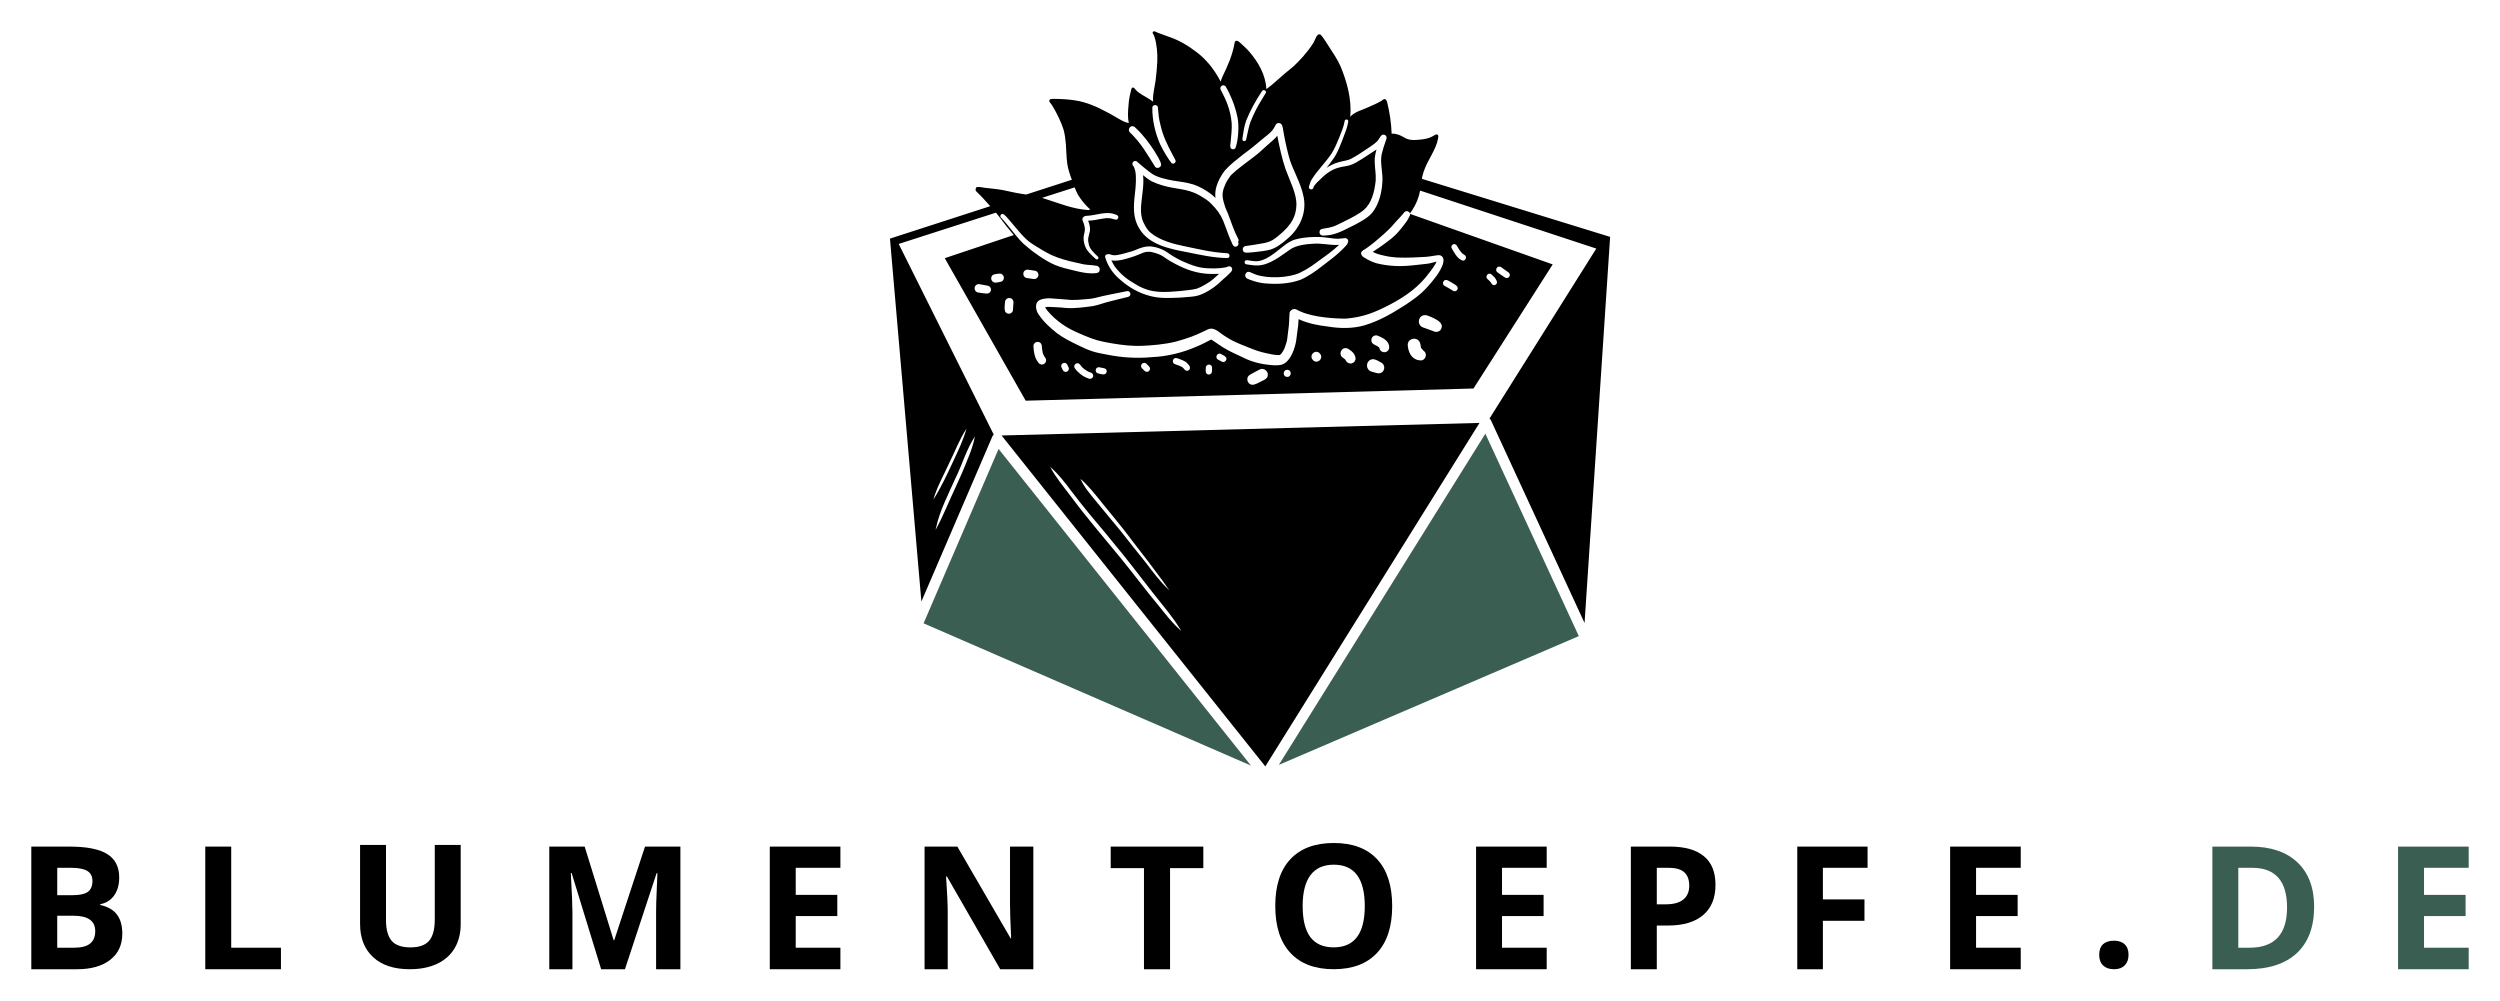 <?xml version="1.0" standalone="no"?>
<!DOCTYPE svg PUBLIC "-//W3C//DTD SVG 1.1//EN" "http://www.w3.org/Graphics/SVG/1.1/DTD/svg11.dtd">
<svg xmlns="http://www.w3.org/2000/svg" xmlns:svg="http://www.w3.org/2000/svg" width="239.54" zoomAndPan="magnify" viewBox="0 0 239.54 95.868" height="95.868" preserveAspectRatio="xMidYMid" version="1.0" id="svg2082">
  <defs id="defs1938">
    <g id="g1924"/>
    <clipPath id="32cb5cc3ce">
      <path d="m 153,180 h 33 v 30.969 h -33 z m 0,0" clip-rule="nonzero" id="path1926"/>
    </clipPath>
    <clipPath id="095650319f">
      <path d="m 187,179 h 30 v 31.969 h -30 z m 0,0" clip-rule="nonzero" id="path1929"/>
    </clipPath>
    <clipPath id="19a4f1efc4">
      <path d="m 150.684,140.469 h 69 V 198 h -69 z m 0,0" clip-rule="nonzero" id="path1932"/>
    </clipPath>
    <clipPath id="30c0dd118f">
      <path d="m 161,178 h 47 v 32.969 h -47 z m 0,0" clip-rule="nonzero" id="path1935"/>
    </clipPath>
  </defs>
  <g id="g6833" transform="translate(3,3)">
    <g id="g6761" transform="translate(-68.413,-140.528)">
      <g clip-path="url(#32cb5cc3ce)" id="g1948" style="fill:#3b5e52">
        <path fill="#000000" d="m 153.906,197.254 31.371,13.629 -24.184,-30.34 z m 0,0" fill-opacity="1" fill-rule="nonzero" id="path1946" style="fill:#3b5e52"/>
      </g>
      <g clip-path="url(#095650319f)" id="g1952" style="fill:#3b5e52">
        <path fill="#000000" d="m 207.734,179.082 -19.789,31.734 28.746,-12.34 c -0.004,0 -0.004,-0.004 -0.004,-0.004 l -8.953,-19.391" fill-opacity="1" fill-rule="nonzero" id="path1950" style="fill:#3b5e52"/>
      </g>
      <g clip-path="url(#19a4f1efc4)" id="g1956">
        <path fill="#000000" d="m 181.684,163.773 c -1.141,0.039 -2.254,-0.262 -3.27,-0.762 -0.551,-0.266 -1.082,-0.566 -1.578,-0.926 -0.266,-0.172 -0.598,-0.289 -1.051,-0.402 -0.004,-0.004 -0.004,-0.004 -0.004,-0.004 -0.109,-0.019 -0.219,-0.027 -0.324,-0.027 -0.035,0 -0.066,0 -0.102,0.004 -0.019,0 -0.051,0.004 -0.07,0.004 -0.336,0.059 -0.332,0.086 -0.648,0.211 -0.641,0.273 -1.191,0.426 -1.719,0.555 -0.289,0.055 -0.594,0.105 -0.891,0.066 -0.043,-0.012 -0.082,-0.019 -0.125,-0.027 0.09,0.203 0.199,0.418 0.285,0.543 0.625,0.852 1.277,1.332 2.223,1.867 1.391,0.781 2.59,0.66 4.07,0.539 0.539,-0.074 1.086,-0.094 1.613,-0.23 0.383,-0.137 1.172,-0.562 1.605,-0.953 0.18,-0.148 0.336,-0.316 0.516,-0.461 -0.18,0.004 -0.355,0.008 -0.531,0.004 z m 0,0 c -1.141,0.039 -2.254,-0.262 -3.27,-0.762 -0.551,-0.266 -1.082,-0.566 -1.578,-0.926 -0.266,-0.172 -0.598,-0.289 -1.051,-0.402 -0.004,-0.004 -0.004,-0.004 -0.004,-0.004 -0.109,-0.019 -0.219,-0.027 -0.324,-0.027 -0.035,0 -0.066,0 -0.102,0.004 -0.019,0 -0.051,0.004 -0.07,0.004 -0.336,0.059 -0.332,0.086 -0.648,0.211 -0.641,0.273 -1.191,0.426 -1.719,0.555 -0.289,0.055 -0.594,0.105 -0.891,0.066 -0.043,-0.012 -0.082,-0.019 -0.125,-0.027 0.09,0.203 0.199,0.418 0.285,0.543 0.625,0.852 1.277,1.332 2.223,1.867 1.391,0.781 2.59,0.66 4.07,0.539 0.539,-0.074 1.086,-0.094 1.613,-0.23 0.383,-0.137 1.172,-0.562 1.605,-0.953 0.18,-0.148 0.336,-0.316 0.516,-0.461 -0.18,0.004 -0.355,0.008 -0.531,0.004 z m 0,0 c -1.141,0.039 -2.254,-0.262 -3.27,-0.762 -0.551,-0.266 -1.082,-0.566 -1.578,-0.926 -0.266,-0.172 -0.598,-0.289 -1.051,-0.402 -0.004,-0.004 -0.004,-0.004 -0.004,-0.004 -0.109,-0.019 -0.219,-0.027 -0.324,-0.027 -0.035,0 -0.066,0 -0.102,0.004 -0.019,0 -0.051,0.004 -0.07,0.004 -0.336,0.059 -0.332,0.086 -0.648,0.211 -0.641,0.273 -1.191,0.426 -1.719,0.555 -0.289,0.055 -0.594,0.105 -0.891,0.066 -0.043,-0.012 -0.082,-0.019 -0.125,-0.027 0.09,0.203 0.199,0.418 0.285,0.543 0.625,0.852 1.277,1.332 2.223,1.867 1.391,0.781 2.59,0.66 4.07,0.539 0.539,-0.074 1.086,-0.094 1.613,-0.23 0.383,-0.137 1.172,-0.562 1.605,-0.953 0.18,-0.148 0.336,-0.316 0.516,-0.461 -0.18,0.004 -0.355,0.008 -0.531,0.004 z m 12.59,-14.25 v 0.008 c 0.004,-0.008 0.004,-0.012 0.004,-0.016 0,0.004 -0.004,0.004 -0.004,0.008 z m 0.004,-0.016 c 0,-0.004 0.004,-0.004 0.004,-0.004 V 149.5 c -0.004,0 -0.004,0.004 -0.004,0.008 z m 0,0 c 0,-0.004 0.004,-0.004 0.004,-0.004 V 149.5 c -0.004,0 -0.004,0.004 -0.004,0.008 z m -0.004,0.016 v 0.008 c 0.004,-0.008 0.004,-0.012 0.004,-0.016 0,0.004 -0.004,0.004 -0.004,0.008 z m -12.59,14.25 c -1.141,0.039 -2.254,-0.262 -3.27,-0.762 -0.551,-0.266 -1.082,-0.566 -1.578,-0.926 -0.266,-0.172 -0.598,-0.289 -1.051,-0.402 -0.004,-0.004 -0.004,-0.004 -0.004,-0.004 -0.109,-0.019 -0.219,-0.027 -0.324,-0.027 -0.035,0 -0.066,0 -0.102,0.004 -0.019,0 -0.051,0.004 -0.07,0.004 -0.336,0.059 -0.332,0.086 -0.648,0.211 -0.641,0.273 -1.191,0.426 -1.719,0.555 -0.289,0.055 -0.594,0.105 -0.891,0.066 -0.043,-0.012 -0.082,-0.019 -0.125,-0.027 0.09,0.203 0.199,0.418 0.285,0.543 0.625,0.852 1.277,1.332 2.223,1.867 1.391,0.781 2.59,0.66 4.07,0.539 0.539,-0.074 1.086,-0.094 1.613,-0.23 0.383,-0.137 1.172,-0.562 1.605,-0.953 0.18,-0.148 0.336,-0.316 0.516,-0.461 -0.18,0.004 -0.355,0.008 -0.531,0.004 z m 0,0 c -1.141,0.039 -2.254,-0.262 -3.27,-0.762 -0.551,-0.266 -1.082,-0.566 -1.578,-0.926 -0.266,-0.172 -0.598,-0.289 -1.051,-0.402 -0.004,-0.004 -0.004,-0.004 -0.004,-0.004 -0.109,-0.019 -0.219,-0.027 -0.324,-0.027 -0.035,0 -0.066,0 -0.102,0.004 -0.019,0 -0.051,0.004 -0.07,0.004 -0.336,0.059 -0.332,0.086 -0.648,0.211 -0.641,0.273 -1.191,0.426 -1.719,0.555 -0.289,0.055 -0.594,0.105 -0.891,0.066 -0.043,-0.012 -0.082,-0.019 -0.125,-0.027 0.09,0.203 0.199,0.418 0.285,0.543 0.625,0.852 1.277,1.332 2.223,1.867 1.391,0.781 2.59,0.66 4.07,0.539 0.539,-0.074 1.086,-0.094 1.613,-0.23 0.383,-0.137 1.172,-0.562 1.605,-0.953 0.18,-0.148 0.336,-0.316 0.516,-0.461 -0.18,0.004 -0.355,0.008 -0.531,0.004 z m 12.59,-14.25 v 0.008 c 0.004,-0.008 0.004,-0.012 0.004,-0.016 0,0.004 -0.004,0.004 -0.004,0.008 z m 0.004,-0.016 c 0,-0.004 0.004,-0.004 0.004,-0.004 V 149.5 c -0.004,0 -0.004,0.004 -0.004,0.008 z m 0,0 c 0,-0.004 0.004,-0.004 0.004,-0.004 V 149.5 c -0.004,0 -0.004,0.004 -0.004,0.008 z m -0.004,0.016 v 0.008 c 0.004,-0.008 0.004,-0.012 0.004,-0.016 0,0.004 -0.004,0.004 -0.004,0.008 z m -12.59,14.25 c -1.141,0.039 -2.254,-0.262 -3.27,-0.762 -0.551,-0.266 -1.082,-0.566 -1.578,-0.926 -0.266,-0.172 -0.598,-0.289 -1.051,-0.402 -0.004,-0.004 -0.004,-0.004 -0.004,-0.004 -0.109,-0.019 -0.219,-0.027 -0.324,-0.027 -0.035,0 -0.066,0 -0.102,0.004 -0.019,0 -0.051,0.004 -0.07,0.004 -0.336,0.059 -0.332,0.086 -0.648,0.211 -0.641,0.273 -1.191,0.426 -1.719,0.555 -0.289,0.055 -0.594,0.105 -0.891,0.066 -0.043,-0.012 -0.082,-0.019 -0.125,-0.027 0.09,0.203 0.199,0.418 0.285,0.543 0.625,0.852 1.277,1.332 2.223,1.867 1.391,0.781 2.59,0.66 4.07,0.539 0.539,-0.074 1.086,-0.094 1.613,-0.23 0.383,-0.137 1.172,-0.562 1.605,-0.953 0.18,-0.148 0.336,-0.316 0.516,-0.461 -0.18,0.004 -0.355,0.008 -0.531,0.004 z m 0,0 c -1.141,0.039 -2.254,-0.262 -3.27,-0.762 -0.551,-0.266 -1.082,-0.566 -1.578,-0.926 -0.266,-0.172 -0.598,-0.289 -1.051,-0.402 -0.004,-0.004 -0.004,-0.004 -0.004,-0.004 -0.109,-0.019 -0.219,-0.027 -0.324,-0.027 -0.035,0 -0.066,0 -0.102,0.004 -0.019,0 -0.051,0.004 -0.07,0.004 -0.336,0.059 -0.332,0.086 -0.648,0.211 -0.641,0.273 -1.191,0.426 -1.719,0.555 -0.289,0.055 -0.594,0.105 -0.891,0.066 -0.043,-0.012 -0.082,-0.019 -0.125,-0.027 0.09,0.203 0.199,0.418 0.285,0.543 0.625,0.852 1.277,1.332 2.223,1.867 1.391,0.781 2.59,0.66 4.07,0.539 0.539,-0.074 1.086,-0.094 1.613,-0.23 0.383,-0.137 1.172,-0.562 1.605,-0.953 0.18,-0.148 0.336,-0.316 0.516,-0.461 -0.18,0.004 -0.355,0.008 -0.531,0.004 z m 12.59,-14.25 v 0.008 c 0.004,-0.008 0.004,-0.012 0.004,-0.016 0,0.004 -0.004,0.004 -0.004,0.008 z m 0.004,-0.016 c 0,-0.004 0.004,-0.004 0.004,-0.004 V 149.5 c -0.004,0 -0.004,0.004 -0.004,0.008 z m 0,0 c 0,-0.004 0.004,-0.004 0.004,-0.004 V 149.5 c -0.004,0 -0.004,0.004 -0.004,0.008 z m -0.004,0.016 v 0.008 c 0.004,-0.008 0.004,-0.012 0.004,-0.016 0,0.004 -0.004,0.004 -0.004,0.008 z m -12.59,14.25 c -1.141,0.039 -2.254,-0.262 -3.27,-0.762 -0.551,-0.266 -1.082,-0.566 -1.578,-0.926 -0.266,-0.172 -0.598,-0.289 -1.051,-0.402 -0.004,-0.004 -0.004,-0.004 -0.004,-0.004 -0.109,-0.019 -0.219,-0.027 -0.324,-0.027 -0.035,0 -0.066,0 -0.102,0.004 -0.019,0 -0.051,0.004 -0.07,0.004 -0.336,0.059 -0.332,0.086 -0.648,0.211 -0.641,0.273 -1.191,0.426 -1.719,0.555 -0.289,0.055 -0.594,0.105 -0.891,0.066 -0.043,-0.012 -0.082,-0.019 -0.125,-0.027 0.09,0.203 0.199,0.418 0.285,0.543 0.625,0.852 1.277,1.332 2.223,1.867 1.391,0.781 2.59,0.66 4.07,0.539 0.539,-0.074 1.086,-0.094 1.613,-0.23 0.383,-0.137 1.172,-0.562 1.605,-0.953 0.18,-0.148 0.336,-0.316 0.516,-0.461 -0.18,0.004 -0.355,0.008 -0.531,0.004 z m 0,0 c -1.141,0.039 -2.254,-0.262 -3.27,-0.762 -0.551,-0.266 -1.082,-0.566 -1.578,-0.926 -0.266,-0.172 -0.598,-0.289 -1.051,-0.402 -0.004,-0.004 -0.004,-0.004 -0.004,-0.004 -0.109,-0.019 -0.219,-0.027 -0.324,-0.027 -0.035,0 -0.066,0 -0.102,0.004 -0.019,0 -0.051,0.004 -0.07,0.004 -0.336,0.059 -0.332,0.086 -0.648,0.211 -0.641,0.273 -1.191,0.426 -1.719,0.555 -0.289,0.055 -0.594,0.105 -0.891,0.066 -0.043,-0.012 -0.082,-0.019 -0.125,-0.027 0.09,0.203 0.199,0.418 0.285,0.543 0.625,0.852 1.277,1.332 2.223,1.867 1.391,0.781 2.59,0.66 4.07,0.539 0.539,-0.074 1.086,-0.094 1.613,-0.23 0.383,-0.137 1.172,-0.562 1.605,-0.953 0.18,-0.148 0.336,-0.316 0.516,-0.461 -0.18,0.004 -0.355,0.008 -0.531,0.004 z m 12.59,-14.25 v 0.008 c 0.004,-0.008 0.004,-0.012 0.004,-0.016 0,0.004 -0.004,0.004 -0.004,0.008 z m 0.004,-0.016 c 0,-0.004 0.004,-0.004 0.004,-0.004 V 149.5 c -0.004,0 -0.004,0.004 -0.004,0.008 z m 0,0 c 0,-0.004 0.004,-0.004 0.004,-0.004 V 149.5 c -0.004,0 -0.004,0.004 -0.004,0.008 z m -0.004,0.016 v 0.008 c 0.004,-0.008 0.004,-0.012 0.004,-0.016 0,0.004 -0.004,0.004 -0.004,0.008 z m -12.59,14.25 c -1.141,0.039 -2.254,-0.262 -3.27,-0.762 -0.551,-0.266 -1.082,-0.566 -1.578,-0.926 -0.266,-0.172 -0.598,-0.289 -1.051,-0.402 -0.004,-0.004 -0.004,-0.004 -0.004,-0.004 -0.109,-0.019 -0.219,-0.027 -0.324,-0.027 -0.035,0 -0.066,0 -0.102,0.004 -0.019,0 -0.051,0.004 -0.07,0.004 -0.336,0.059 -0.332,0.086 -0.648,0.211 -0.641,0.273 -1.191,0.426 -1.719,0.555 -0.289,0.055 -0.594,0.105 -0.891,0.066 -0.043,-0.012 -0.082,-0.019 -0.125,-0.027 0.09,0.203 0.199,0.418 0.285,0.543 0.625,0.852 1.277,1.332 2.223,1.867 1.391,0.781 2.59,0.66 4.07,0.539 0.539,-0.074 1.086,-0.094 1.613,-0.23 0.383,-0.137 1.172,-0.562 1.605,-0.953 0.18,-0.148 0.336,-0.316 0.516,-0.461 -0.18,0.004 -0.355,0.008 -0.531,0.004 z m 0,0 c -1.141,0.039 -2.254,-0.262 -3.27,-0.762 -0.551,-0.266 -1.082,-0.566 -1.578,-0.926 -0.266,-0.172 -0.598,-0.289 -1.051,-0.402 -0.004,-0.004 -0.004,-0.004 -0.004,-0.004 -0.109,-0.019 -0.219,-0.027 -0.324,-0.027 -0.035,0 -0.066,0 -0.102,0.004 -0.019,0 -0.051,0.004 -0.07,0.004 -0.336,0.059 -0.332,0.086 -0.648,0.211 -0.641,0.273 -1.191,0.426 -1.719,0.555 -0.289,0.055 -0.594,0.105 -0.891,0.066 -0.043,-0.012 -0.082,-0.019 -0.125,-0.027 0.09,0.203 0.199,0.418 0.285,0.543 0.625,0.852 1.277,1.332 2.223,1.867 1.391,0.781 2.59,0.66 4.07,0.539 0.539,-0.074 1.086,-0.094 1.613,-0.23 0.383,-0.137 1.172,-0.562 1.605,-0.953 0.18,-0.148 0.336,-0.316 0.516,-0.461 -0.18,0.004 -0.355,0.008 -0.531,0.004 z m 12.59,-14.25 v 0.008 c 0.004,-0.008 0.004,-0.012 0.004,-0.016 0,0.004 -0.004,0.004 -0.004,0.008 z m 0.004,-0.016 c 0,-0.004 0.004,-0.004 0.004,-0.004 V 149.5 c -0.004,0 -0.004,0.004 -0.004,0.008 z m 0,0 c 0,-0.004 0.004,-0.004 0.004,-0.004 V 149.5 c -0.004,0 -0.004,0.004 -0.004,0.008 z m -0.004,0.016 v 0.008 c 0.004,-0.008 0.004,-0.012 0.004,-0.016 0,0.004 -0.004,0.004 -0.004,0.008 z m -12.59,14.25 c -1.141,0.039 -2.254,-0.262 -3.27,-0.762 -0.551,-0.266 -1.082,-0.566 -1.578,-0.926 -0.266,-0.172 -0.598,-0.289 -1.051,-0.402 -0.004,-0.004 -0.004,-0.004 -0.004,-0.004 -0.109,-0.019 -0.219,-0.027 -0.324,-0.027 -0.035,0 -0.066,0 -0.102,0.004 -0.019,0 -0.051,0.004 -0.07,0.004 -0.336,0.059 -0.332,0.086 -0.648,0.211 -0.641,0.273 -1.191,0.426 -1.719,0.555 -0.289,0.055 -0.594,0.105 -0.891,0.066 -0.043,-0.012 -0.082,-0.019 -0.125,-0.027 0.09,0.203 0.199,0.418 0.285,0.543 0.625,0.852 1.277,1.332 2.223,1.867 1.391,0.781 2.59,0.66 4.07,0.539 0.539,-0.074 1.086,-0.094 1.613,-0.23 0.383,-0.137 1.172,-0.562 1.605,-0.953 0.18,-0.148 0.336,-0.316 0.516,-0.461 -0.18,0.004 -0.355,0.008 -0.531,0.004 z m 0,0 c -1.141,0.039 -2.254,-0.262 -3.27,-0.762 -0.551,-0.266 -1.082,-0.566 -1.578,-0.926 -0.266,-0.172 -0.598,-0.289 -1.051,-0.402 -0.004,-0.004 -0.004,-0.004 -0.004,-0.004 -0.109,-0.019 -0.219,-0.027 -0.324,-0.027 -0.035,0 -0.066,0 -0.102,0.004 -0.019,0 -0.051,0.004 -0.07,0.004 -0.336,0.059 -0.332,0.086 -0.648,0.211 -0.641,0.273 -1.191,0.426 -1.719,0.555 -0.289,0.055 -0.594,0.105 -0.891,0.066 -0.043,-0.012 -0.082,-0.019 -0.125,-0.027 0.09,0.203 0.199,0.418 0.285,0.543 0.625,0.852 1.277,1.332 2.223,1.867 1.391,0.781 2.59,0.66 4.07,0.539 0.539,-0.074 1.086,-0.094 1.613,-0.23 0.383,-0.137 1.172,-0.562 1.605,-0.953 0.18,-0.148 0.336,-0.316 0.516,-0.461 -0.18,0.004 -0.355,0.008 -0.531,0.004 z m 12.59,-14.25 v 0.008 c 0.004,-0.008 0.004,-0.012 0.004,-0.016 0,0.004 -0.004,0.004 -0.004,0.008 z m 0.004,-0.016 c 0,-0.004 0.004,-0.004 0.004,-0.004 V 149.5 c -0.004,0 -0.004,0.004 -0.004,0.008 z m 0,0 c 0,-0.004 0.004,-0.004 0.004,-0.004 V 149.5 c -0.004,0 -0.004,0.004 -0.004,0.008 z m -0.004,0.016 v 0.008 c 0.004,-0.008 0.004,-0.012 0.004,-0.016 0,0.004 -0.004,0.004 -0.004,0.008 z m -12.59,14.25 c -1.141,0.039 -2.254,-0.262 -3.27,-0.762 -0.551,-0.266 -1.082,-0.566 -1.578,-0.926 -0.266,-0.172 -0.598,-0.289 -1.051,-0.402 -0.004,-0.004 -0.004,-0.004 -0.004,-0.004 -0.109,-0.019 -0.219,-0.027 -0.324,-0.027 -0.035,0 -0.066,0 -0.102,0.004 -0.019,0 -0.051,0.004 -0.07,0.004 -0.336,0.059 -0.332,0.086 -0.648,0.211 -0.641,0.273 -1.191,0.426 -1.719,0.555 -0.289,0.055 -0.594,0.105 -0.891,0.066 -0.043,-0.012 -0.082,-0.019 -0.125,-0.027 0.09,0.203 0.199,0.418 0.285,0.543 0.625,0.852 1.277,1.332 2.223,1.867 1.391,0.781 2.59,0.66 4.07,0.539 0.539,-0.074 1.086,-0.094 1.613,-0.23 0.383,-0.137 1.172,-0.562 1.605,-0.953 0.18,-0.148 0.336,-0.316 0.516,-0.461 -0.18,0.004 -0.355,0.008 -0.531,0.004 z m 0,0 c -1.141,0.039 -2.254,-0.262 -3.27,-0.762 -0.551,-0.266 -1.082,-0.566 -1.578,-0.926 -0.266,-0.172 -0.598,-0.289 -1.051,-0.402 -0.004,-0.004 -0.004,-0.004 -0.004,-0.004 -0.109,-0.019 -0.219,-0.027 -0.324,-0.027 -0.035,0 -0.066,0 -0.102,0.004 -0.019,0 -0.051,0.004 -0.07,0.004 -0.336,0.059 -0.332,0.086 -0.648,0.211 -0.641,0.273 -1.191,0.426 -1.719,0.555 -0.289,0.055 -0.594,0.105 -0.891,0.066 -0.043,-0.012 -0.082,-0.019 -0.125,-0.027 0.09,0.203 0.199,0.418 0.285,0.543 0.625,0.852 1.277,1.332 2.223,1.867 1.391,0.781 2.59,0.66 4.07,0.539 0.539,-0.074 1.086,-0.094 1.613,-0.23 0.383,-0.137 1.172,-0.562 1.605,-0.953 0.18,-0.148 0.336,-0.316 0.516,-0.461 -0.18,0.004 -0.355,0.008 -0.531,0.004 z m 12.59,-14.25 v 0.008 c 0.004,-0.008 0.004,-0.012 0.004,-0.016 0,0.004 -0.004,0.004 -0.004,0.008 z m 0.004,-0.016 c 0,-0.004 0.004,-0.004 0.004,-0.004 V 149.5 c -0.004,0 -0.004,0.004 -0.004,0.008 z m 0,0 c 0,-0.004 0.004,-0.004 0.004,-0.004 V 149.5 c -0.004,0 -0.004,0.004 -0.004,0.008 z m -0.004,0.016 v 0.008 c 0.004,-0.008 0.004,-0.012 0.004,-0.016 0,0.004 -0.004,0.004 -0.004,0.008 z m -12.59,14.25 c -1.141,0.039 -2.254,-0.262 -3.27,-0.762 -0.551,-0.266 -1.082,-0.566 -1.578,-0.926 -0.266,-0.172 -0.598,-0.289 -1.051,-0.402 -0.004,-0.004 -0.004,-0.004 -0.004,-0.004 -0.109,-0.019 -0.219,-0.027 -0.324,-0.027 -0.035,0 -0.066,0 -0.102,0.004 -0.019,0 -0.051,0.004 -0.07,0.004 -0.336,0.059 -0.332,0.086 -0.648,0.211 -0.641,0.273 -1.191,0.426 -1.719,0.555 -0.289,0.055 -0.594,0.105 -0.891,0.066 -0.043,-0.012 -0.082,-0.019 -0.125,-0.027 0.09,0.203 0.199,0.418 0.285,0.543 0.625,0.852 1.277,1.332 2.223,1.867 1.391,0.781 2.59,0.66 4.07,0.539 0.539,-0.074 1.086,-0.094 1.613,-0.23 0.383,-0.137 1.172,-0.562 1.605,-0.953 0.18,-0.148 0.336,-0.316 0.516,-0.461 -0.18,0.004 -0.355,0.008 -0.531,0.004 z m 0,0 c -1.141,0.039 -2.254,-0.262 -3.27,-0.762 -0.551,-0.266 -1.082,-0.566 -1.578,-0.926 -0.266,-0.172 -0.598,-0.289 -1.051,-0.402 -0.004,-0.004 -0.004,-0.004 -0.004,-0.004 -0.109,-0.019 -0.219,-0.027 -0.324,-0.027 -0.035,0 -0.066,0 -0.102,0.004 -0.019,0 -0.051,0.004 -0.07,0.004 -0.336,0.059 -0.332,0.086 -0.648,0.211 -0.641,0.273 -1.191,0.426 -1.719,0.555 -0.289,0.055 -0.594,0.105 -0.891,0.066 -0.043,-0.012 -0.082,-0.019 -0.125,-0.027 0.09,0.203 0.199,0.418 0.285,0.543 0.625,0.852 1.277,1.332 2.223,1.867 1.391,0.781 2.59,0.66 4.07,0.539 0.539,-0.074 1.086,-0.094 1.613,-0.23 0.383,-0.137 1.172,-0.562 1.605,-0.953 0.18,-0.148 0.336,-0.316 0.516,-0.461 -0.18,0.004 -0.355,0.008 -0.531,0.004 z m 12.59,-14.25 v 0.008 c 0.004,-0.008 0.004,-0.012 0.004,-0.016 0,0.004 -0.004,0.004 -0.004,0.008 z m 0.004,-0.016 c 0,-0.004 0.004,-0.004 0.004,-0.004 V 149.5 c -0.004,0 -0.004,0.004 -0.004,0.008 z m 0,0 c 0,-0.004 0.004,-0.004 0.004,-0.004 V 149.5 c -0.004,0 -0.004,0.004 -0.004,0.008 z m -0.004,0.016 v 0.008 c 0.004,-0.008 0.004,-0.012 0.004,-0.016 0,0.004 -0.004,0.004 -0.004,0.008 z m -12.59,14.25 c -1.141,0.039 -2.254,-0.262 -3.27,-0.762 -0.551,-0.266 -1.082,-0.566 -1.578,-0.926 -0.266,-0.172 -0.598,-0.289 -1.051,-0.402 -0.004,-0.004 -0.004,-0.004 -0.004,-0.004 -0.109,-0.019 -0.219,-0.027 -0.324,-0.027 -0.035,0 -0.066,0 -0.102,0.004 -0.019,0 -0.051,0.004 -0.07,0.004 -0.336,0.059 -0.332,0.086 -0.648,0.211 -0.641,0.273 -1.191,0.426 -1.719,0.555 -0.289,0.055 -0.594,0.105 -0.891,0.066 -0.043,-0.012 -0.082,-0.019 -0.125,-0.027 0.09,0.203 0.199,0.418 0.285,0.543 0.625,0.852 1.277,1.332 2.223,1.867 1.391,0.781 2.59,0.66 4.07,0.539 0.539,-0.074 1.086,-0.094 1.613,-0.23 0.383,-0.137 1.172,-0.562 1.605,-0.953 0.18,-0.148 0.336,-0.316 0.516,-0.461 -0.18,0.004 -0.355,0.008 -0.531,0.004 z m 0,0 c -1.141,0.039 -2.254,-0.262 -3.27,-0.762 -0.551,-0.266 -1.082,-0.566 -1.578,-0.926 -0.266,-0.172 -0.598,-0.289 -1.051,-0.402 -0.004,-0.004 -0.004,-0.004 -0.004,-0.004 -0.109,-0.019 -0.219,-0.027 -0.324,-0.027 -0.035,0 -0.066,0 -0.102,0.004 -0.019,0 -0.051,0.004 -0.07,0.004 -0.336,0.059 -0.332,0.086 -0.648,0.211 -0.641,0.273 -1.191,0.426 -1.719,0.555 -0.289,0.055 -0.594,0.105 -0.891,0.066 -0.043,-0.012 -0.082,-0.019 -0.125,-0.027 0.09,0.203 0.199,0.418 0.285,0.543 0.625,0.852 1.277,1.332 2.223,1.867 1.391,0.781 2.59,0.66 4.07,0.539 0.539,-0.074 1.086,-0.094 1.613,-0.23 0.383,-0.137 1.172,-0.562 1.605,-0.953 0.18,-0.148 0.336,-0.316 0.516,-0.461 -0.18,0.004 -0.355,0.008 -0.531,0.004 z m 12.59,-14.25 v 0.008 c 0.004,-0.008 0.004,-0.012 0.004,-0.016 0,0.004 -0.004,0.004 -0.004,0.008 z m 0.004,-0.016 c 0,-0.004 0.004,-0.004 0.004,-0.004 V 149.5 c -0.004,0 -0.004,0.004 -0.004,0.008 z m 0,0 c 0,-0.004 0.004,-0.004 0.004,-0.004 V 149.5 c -0.004,0 -0.004,0.004 -0.004,0.008 z m -0.004,0.016 v 0.008 c 0.004,-0.008 0.004,-0.012 0.004,-0.016 0,0.004 -0.004,0.004 -0.004,0.008 z m -12.59,14.25 c -1.141,0.039 -2.254,-0.262 -3.27,-0.762 -0.551,-0.266 -1.082,-0.566 -1.578,-0.926 -0.266,-0.172 -0.598,-0.289 -1.051,-0.402 -0.004,-0.004 -0.004,-0.004 -0.004,-0.004 -0.109,-0.019 -0.219,-0.027 -0.324,-0.027 -0.035,0 -0.066,0 -0.102,0.004 -0.019,0 -0.051,0.004 -0.07,0.004 -0.336,0.059 -0.332,0.086 -0.648,0.211 -0.641,0.273 -1.191,0.426 -1.719,0.555 -0.289,0.055 -0.594,0.105 -0.891,0.066 -0.043,-0.012 -0.082,-0.019 -0.125,-0.027 0.09,0.203 0.199,0.418 0.285,0.543 0.625,0.852 1.277,1.332 2.223,1.867 1.391,0.781 2.59,0.66 4.07,0.539 0.539,-0.074 1.086,-0.094 1.613,-0.23 0.383,-0.137 1.172,-0.562 1.605,-0.953 0.18,-0.148 0.336,-0.316 0.516,-0.461 -0.18,0.004 -0.355,0.008 -0.531,0.004 z m 0,0 c -1.141,0.039 -2.254,-0.262 -3.27,-0.762 -0.551,-0.266 -1.082,-0.566 -1.578,-0.926 -0.266,-0.172 -0.598,-0.289 -1.051,-0.402 -0.004,-0.004 -0.004,-0.004 -0.004,-0.004 -0.109,-0.019 -0.219,-0.027 -0.324,-0.027 -0.035,0 -0.066,0 -0.102,0.004 -0.019,0 -0.051,0.004 -0.07,0.004 -0.336,0.059 -0.332,0.086 -0.648,0.211 -0.641,0.273 -1.191,0.426 -1.719,0.555 -0.289,0.055 -0.594,0.105 -0.891,0.066 -0.043,-0.012 -0.082,-0.019 -0.125,-0.027 0.09,0.203 0.199,0.418 0.285,0.543 0.625,0.852 1.277,1.332 2.223,1.867 1.391,0.781 2.59,0.66 4.07,0.539 0.539,-0.074 1.086,-0.094 1.613,-0.23 0.383,-0.137 1.172,-0.562 1.605,-0.953 0.18,-0.148 0.336,-0.316 0.516,-0.461 -0.18,0.004 -0.355,0.008 -0.531,0.004 z m 12.59,-14.25 v 0.008 c 0.004,-0.008 0.004,-0.012 0.004,-0.016 0,0.004 -0.004,0.004 -0.004,0.008 z m 0.004,-0.016 c 0,-0.004 0.004,-0.004 0.004,-0.004 V 149.5 c -0.004,0 -0.004,0.004 -0.004,0.008 z m 0,0 c 0,-0.004 0.004,-0.004 0.004,-0.004 V 149.5 c -0.004,0 -0.004,0.004 -0.004,0.008 z m -0.004,0.016 v 0.008 c 0.004,-0.008 0.004,-0.012 0.004,-0.016 0,0.004 -0.004,0.004 -0.004,0.008 z m -12.59,14.25 c -1.141,0.039 -2.254,-0.262 -3.27,-0.762 -0.551,-0.266 -1.082,-0.566 -1.578,-0.926 -0.266,-0.172 -0.598,-0.289 -1.051,-0.402 -0.004,-0.004 -0.004,-0.004 -0.004,-0.004 -0.109,-0.019 -0.219,-0.027 -0.324,-0.027 -0.035,0 -0.066,0 -0.102,0.004 -0.019,0 -0.051,0.004 -0.07,0.004 -0.336,0.059 -0.332,0.086 -0.648,0.211 -0.641,0.273 -1.191,0.426 -1.719,0.555 -0.289,0.055 -0.594,0.105 -0.891,0.066 -0.043,-0.012 -0.082,-0.019 -0.125,-0.027 0.09,0.203 0.199,0.418 0.285,0.543 0.625,0.852 1.277,1.332 2.223,1.867 1.391,0.781 2.59,0.66 4.07,0.539 0.539,-0.074 1.086,-0.094 1.613,-0.23 0.383,-0.137 1.172,-0.562 1.605,-0.953 0.18,-0.148 0.336,-0.316 0.516,-0.461 -0.18,0.004 -0.355,0.008 -0.531,0.004 z m 0,0 c -1.141,0.039 -2.254,-0.262 -3.27,-0.762 -0.551,-0.266 -1.082,-0.566 -1.578,-0.926 -0.266,-0.172 -0.598,-0.289 -1.051,-0.402 -0.004,-0.004 -0.004,-0.004 -0.004,-0.004 -0.109,-0.019 -0.219,-0.027 -0.324,-0.027 -0.035,0 -0.066,0 -0.102,0.004 -0.019,0 -0.051,0.004 -0.07,0.004 -0.336,0.059 -0.332,0.086 -0.648,0.211 -0.641,0.273 -1.191,0.426 -1.719,0.555 -0.289,0.055 -0.594,0.105 -0.891,0.066 -0.043,-0.012 -0.082,-0.019 -0.125,-0.027 0.09,0.203 0.199,0.418 0.285,0.543 0.625,0.852 1.277,1.332 2.223,1.867 1.391,0.781 2.59,0.66 4.07,0.539 0.539,-0.074 1.086,-0.094 1.613,-0.23 0.383,-0.137 1.172,-0.562 1.605,-0.953 0.18,-0.148 0.336,-0.316 0.516,-0.461 -0.18,0.004 -0.355,0.008 -0.531,0.004 z m 12.59,-14.25 v 0.008 c 0.004,-0.008 0.004,-0.012 0.004,-0.016 0,0.004 -0.004,0.004 -0.004,0.008 z m 0.004,-0.016 c 0,-0.004 0.004,-0.004 0.004,-0.004 V 149.5 c -0.004,0 -0.004,0.004 -0.004,0.008 z m 0,0 c 0,-0.004 0.004,-0.004 0.004,-0.004 V 149.5 c -0.004,0 -0.004,0.004 -0.004,0.008 z m -0.004,0.016 v 0.008 c 0.004,-0.008 0.004,-0.012 0.004,-0.016 0,0.004 -0.004,0.004 -0.004,0.008 z m -12.59,14.25 c -1.141,0.039 -2.254,-0.262 -3.27,-0.762 -0.551,-0.266 -1.082,-0.566 -1.578,-0.926 -0.266,-0.172 -0.598,-0.289 -1.051,-0.402 -0.004,-0.004 -0.004,-0.004 -0.004,-0.004 -0.109,-0.019 -0.219,-0.027 -0.324,-0.027 -0.035,0 -0.066,0 -0.102,0.004 -0.019,0 -0.051,0.004 -0.07,0.004 -0.336,0.059 -0.332,0.086 -0.648,0.211 -0.641,0.273 -1.191,0.426 -1.719,0.555 -0.289,0.055 -0.594,0.105 -0.891,0.066 -0.043,-0.012 -0.082,-0.019 -0.125,-0.027 0.09,0.203 0.199,0.418 0.285,0.543 0.625,0.852 1.277,1.332 2.223,1.867 1.391,0.781 2.59,0.66 4.07,0.539 0.539,-0.074 1.086,-0.094 1.613,-0.23 0.383,-0.137 1.172,-0.562 1.605,-0.953 0.18,-0.148 0.336,-0.316 0.516,-0.461 -0.18,0.004 -0.355,0.008 -0.531,0.004 z m 0,0 c -1.141,0.039 -2.254,-0.262 -3.27,-0.762 -0.551,-0.266 -1.082,-0.566 -1.578,-0.926 -0.266,-0.172 -0.598,-0.289 -1.051,-0.402 -0.004,-0.004 -0.004,-0.004 -0.004,-0.004 -0.109,-0.019 -0.219,-0.027 -0.324,-0.027 -0.035,0 -0.066,0 -0.102,0.004 -0.019,0 -0.051,0.004 -0.07,0.004 -0.336,0.059 -0.332,0.086 -0.648,0.211 -0.641,0.273 -1.191,0.426 -1.719,0.555 -0.289,0.055 -0.594,0.105 -0.891,0.066 -0.043,-0.012 -0.082,-0.019 -0.125,-0.027 0.09,0.203 0.199,0.418 0.285,0.543 0.625,0.852 1.277,1.332 2.223,1.867 1.391,0.781 2.59,0.66 4.07,0.539 0.539,-0.074 1.086,-0.094 1.613,-0.23 0.383,-0.137 1.172,-0.562 1.605,-0.953 0.18,-0.148 0.336,-0.316 0.516,-0.461 -0.18,0.004 -0.355,0.008 -0.531,0.004 z m 12.59,-14.25 v 0.008 c 0.004,-0.008 0.004,-0.012 0.004,-0.016 0,0.004 -0.004,0.004 -0.004,0.008 z m 0.004,-0.016 c 0,-0.004 0.004,-0.004 0.004,-0.004 V 149.5 c -0.004,0 -0.004,0.004 -0.004,0.008 z m 0,0 c 0,-0.004 0.004,-0.004 0.004,-0.004 V 149.5 c -0.004,0 -0.004,0.004 -0.004,0.008 z m -0.004,0.016 v 0.008 c 0.004,-0.008 0.004,-0.012 0.004,-0.016 0,0.004 -0.004,0.004 -0.004,0.008 z m -12.59,14.25 c -1.141,0.039 -2.254,-0.262 -3.27,-0.762 -0.551,-0.266 -1.082,-0.566 -1.578,-0.926 -0.266,-0.172 -0.598,-0.289 -1.051,-0.402 -0.004,-0.004 -0.004,-0.004 -0.004,-0.004 -0.109,-0.019 -0.219,-0.027 -0.324,-0.027 -0.035,0 -0.066,0 -0.102,0.004 -0.019,0 -0.051,0.004 -0.07,0.004 -0.336,0.059 -0.332,0.086 -0.648,0.211 -0.641,0.273 -1.191,0.426 -1.719,0.555 -0.289,0.055 -0.594,0.105 -0.891,0.066 -0.043,-0.012 -0.082,-0.019 -0.125,-0.027 0.09,0.203 0.199,0.418 0.285,0.543 0.625,0.852 1.277,1.332 2.223,1.867 1.391,0.781 2.59,0.66 4.07,0.539 0.539,-0.074 1.086,-0.094 1.613,-0.23 0.383,-0.137 1.172,-0.562 1.605,-0.953 0.18,-0.148 0.336,-0.316 0.516,-0.461 -0.18,0.004 -0.355,0.008 -0.531,0.004 z m 0,0 c -1.141,0.039 -2.254,-0.262 -3.27,-0.762 -0.551,-0.266 -1.082,-0.566 -1.578,-0.926 -0.266,-0.172 -0.598,-0.289 -1.051,-0.402 -0.004,-0.004 -0.004,-0.004 -0.004,-0.004 -0.109,-0.019 -0.219,-0.027 -0.324,-0.027 -0.035,0 -0.066,0 -0.102,0.004 -0.019,0 -0.051,0.004 -0.07,0.004 -0.336,0.059 -0.332,0.086 -0.648,0.211 -0.641,0.273 -1.191,0.426 -1.719,0.555 -0.289,0.055 -0.594,0.105 -0.891,0.066 -0.043,-0.012 -0.082,-0.019 -0.125,-0.027 0.09,0.203 0.199,0.418 0.285,0.543 0.625,0.852 1.277,1.332 2.223,1.867 1.391,0.781 2.59,0.66 4.07,0.539 0.539,-0.074 1.086,-0.094 1.613,-0.23 0.383,-0.137 1.172,-0.562 1.605,-0.953 0.18,-0.148 0.336,-0.316 0.516,-0.461 -0.18,0.004 -0.355,0.008 -0.531,0.004 z m 12.59,-14.25 v 0.008 c 0.004,-0.008 0.004,-0.012 0.004,-0.016 0,0.004 -0.004,0.004 -0.004,0.008 z m 0.004,-0.016 c 0,-0.004 0.004,-0.004 0.004,-0.004 V 149.5 c -0.004,0 -0.004,0.004 -0.004,0.008 z m 0,0 c 0,-0.004 0.004,-0.004 0.004,-0.004 V 149.5 c -0.004,0 -0.004,0.004 -0.004,0.008 z m -0.004,0.016 v 0.008 c 0.004,-0.008 0.004,-0.012 0.004,-0.016 0,0.004 -0.004,0.004 -0.004,0.008 z m -12.59,14.25 c -1.141,0.039 -2.254,-0.262 -3.27,-0.762 -0.551,-0.266 -1.082,-0.566 -1.578,-0.926 -0.266,-0.172 -0.598,-0.289 -1.051,-0.402 -0.004,-0.004 -0.004,-0.004 -0.004,-0.004 -0.109,-0.019 -0.219,-0.027 -0.324,-0.027 -0.035,0 -0.066,0 -0.102,0.004 -0.019,0 -0.051,0.004 -0.07,0.004 -0.336,0.059 -0.332,0.086 -0.648,0.211 -0.641,0.273 -1.191,0.426 -1.719,0.555 -0.289,0.055 -0.594,0.105 -0.891,0.066 -0.043,-0.012 -0.082,-0.019 -0.125,-0.027 0.09,0.203 0.199,0.418 0.285,0.543 0.625,0.852 1.277,1.332 2.223,1.867 1.391,0.781 2.59,0.66 4.07,0.539 0.539,-0.074 1.086,-0.094 1.613,-0.23 0.383,-0.137 1.172,-0.562 1.605,-0.953 0.18,-0.148 0.336,-0.316 0.516,-0.461 -0.18,0.004 -0.355,0.008 -0.531,0.004 z m 0,0 c -1.141,0.039 -2.254,-0.262 -3.27,-0.762 -0.551,-0.266 -1.082,-0.566 -1.578,-0.926 -0.266,-0.172 -0.598,-0.289 -1.051,-0.402 -0.004,-0.004 -0.004,-0.004 -0.004,-0.004 -0.109,-0.019 -0.219,-0.027 -0.324,-0.027 -0.035,0 -0.066,0 -0.102,0.004 -0.019,0 -0.051,0.004 -0.07,0.004 -0.336,0.059 -0.332,0.086 -0.648,0.211 -0.641,0.273 -1.191,0.426 -1.719,0.555 -0.289,0.055 -0.594,0.105 -0.891,0.066 -0.043,-0.012 -0.082,-0.019 -0.125,-0.027 0.09,0.203 0.199,0.418 0.285,0.543 0.625,0.852 1.277,1.332 2.223,1.867 1.391,0.781 2.59,0.66 4.07,0.539 0.539,-0.074 1.086,-0.094 1.613,-0.23 0.383,-0.137 1.172,-0.562 1.605,-0.953 0.18,-0.148 0.336,-0.316 0.516,-0.461 -0.18,0.004 -0.355,0.008 -0.531,0.004 z m 12.59,-14.25 v 0.008 c 0.004,-0.008 0.004,-0.012 0.004,-0.016 0,0.004 -0.004,0.004 -0.004,0.008 z m 0.004,-0.016 c 0,-0.004 0.004,-0.004 0.004,-0.004 V 149.5 c -0.004,0 -0.004,0.004 -0.004,0.008 z m 0,0 c 0,-0.004 0.004,-0.004 0.004,-0.004 V 149.5 c -0.004,0 -0.004,0.004 -0.004,0.008 z m -0.004,0.016 v 0.008 c 0.004,-0.008 0.004,-0.012 0.004,-0.016 0,0.004 -0.004,0.004 -0.004,0.008 z m -12.59,14.25 c -1.141,0.039 -2.254,-0.262 -3.27,-0.762 -0.551,-0.266 -1.082,-0.566 -1.578,-0.926 -0.266,-0.172 -0.598,-0.289 -1.051,-0.402 -0.004,-0.004 -0.004,-0.004 -0.004,-0.004 -0.109,-0.019 -0.219,-0.027 -0.324,-0.027 -0.035,0 -0.066,0 -0.102,0.004 -0.019,0 -0.051,0.004 -0.07,0.004 -0.336,0.059 -0.332,0.086 -0.648,0.211 -0.641,0.273 -1.191,0.426 -1.719,0.555 -0.289,0.055 -0.594,0.105 -0.891,0.066 -0.043,-0.012 -0.082,-0.019 -0.125,-0.027 0.09,0.203 0.199,0.418 0.285,0.543 0.625,0.852 1.277,1.332 2.223,1.867 1.391,0.781 2.59,0.66 4.07,0.539 0.539,-0.074 1.086,-0.094 1.613,-0.23 0.383,-0.137 1.172,-0.562 1.605,-0.953 0.18,-0.148 0.336,-0.316 0.516,-0.461 -0.18,0.004 -0.355,0.008 -0.531,0.004 z m 0,0 c -1.141,0.039 -2.254,-0.262 -3.27,-0.762 -0.551,-0.266 -1.082,-0.566 -1.578,-0.926 -0.266,-0.172 -0.598,-0.289 -1.051,-0.402 -0.004,-0.004 -0.004,-0.004 -0.004,-0.004 -0.109,-0.019 -0.219,-0.027 -0.324,-0.027 -0.035,0 -0.066,0 -0.102,0.004 -0.019,0 -0.051,0.004 -0.07,0.004 -0.336,0.059 -0.332,0.086 -0.648,0.211 -0.641,0.273 -1.191,0.426 -1.719,0.555 -0.289,0.055 -0.594,0.105 -0.891,0.066 -0.043,-0.012 -0.082,-0.019 -0.125,-0.027 0.09,0.203 0.199,0.418 0.285,0.543 0.625,0.852 1.277,1.332 2.223,1.867 1.391,0.781 2.59,0.66 4.07,0.539 0.539,-0.074 1.086,-0.094 1.613,-0.23 0.383,-0.137 1.172,-0.562 1.605,-0.953 0.18,-0.148 0.336,-0.316 0.516,-0.461 -0.18,0.004 -0.355,0.008 -0.531,0.004 z m 12.59,-14.25 v 0.008 c 0.004,-0.008 0.004,-0.012 0.004,-0.016 0,0.004 -0.004,0.004 -0.004,0.008 z m 0.004,-0.016 c 0,-0.004 0.004,-0.004 0.004,-0.004 V 149.5 c -0.004,0 -0.004,0.004 -0.004,0.008 z m 0,0 c 0,-0.004 0.004,-0.004 0.004,-0.004 V 149.5 c -0.004,0 -0.004,0.004 -0.004,0.008 z m -0.004,0.016 v 0.008 c 0.004,-0.008 0.004,-0.012 0.004,-0.016 0,0.004 -0.004,0.004 -0.004,0.008 z m -12.59,14.25 c -1.141,0.039 -2.254,-0.262 -3.27,-0.762 -0.551,-0.266 -1.082,-0.566 -1.578,-0.926 -0.266,-0.172 -0.598,-0.289 -1.051,-0.402 -0.004,-0.004 -0.004,-0.004 -0.004,-0.004 -0.109,-0.019 -0.219,-0.027 -0.324,-0.027 -0.035,0 -0.066,0 -0.102,0.004 -0.019,0 -0.051,0.004 -0.07,0.004 -0.336,0.059 -0.332,0.086 -0.648,0.211 -0.641,0.273 -1.191,0.426 -1.719,0.555 -0.289,0.055 -0.594,0.105 -0.891,0.066 -0.043,-0.012 -0.082,-0.019 -0.125,-0.027 0.09,0.203 0.199,0.418 0.285,0.543 0.625,0.852 1.277,1.332 2.223,1.867 1.391,0.781 2.59,0.66 4.07,0.539 0.539,-0.074 1.086,-0.094 1.613,-0.23 0.383,-0.137 1.172,-0.562 1.605,-0.953 0.18,-0.148 0.336,-0.316 0.516,-0.461 -0.18,0.004 -0.355,0.008 -0.531,0.004 z m 0,0 c -1.141,0.039 -2.254,-0.262 -3.27,-0.762 -0.551,-0.266 -1.082,-0.566 -1.578,-0.926 -0.266,-0.172 -0.598,-0.289 -1.051,-0.402 -0.004,-0.004 -0.004,-0.004 -0.004,-0.004 -0.109,-0.019 -0.219,-0.027 -0.324,-0.027 -0.035,0 -0.066,0 -0.102,0.004 -0.019,0 -0.051,0.004 -0.07,0.004 -0.336,0.059 -0.332,0.086 -0.648,0.211 -0.641,0.273 -1.191,0.426 -1.719,0.555 -0.289,0.055 -0.594,0.105 -0.891,0.066 -0.043,-0.012 -0.082,-0.019 -0.125,-0.027 0.09,0.203 0.199,0.418 0.285,0.543 0.625,0.852 1.277,1.332 2.223,1.867 1.391,0.781 2.59,0.66 4.07,0.539 0.539,-0.074 1.086,-0.094 1.613,-0.23 0.383,-0.137 1.172,-0.562 1.605,-0.953 0.18,-0.148 0.336,-0.316 0.516,-0.461 -0.18,0.004 -0.355,0.008 -0.531,0.004 z m 12.59,-14.25 v 0.008 c 0.004,-0.008 0.004,-0.012 0.004,-0.016 0,0.004 -0.004,0.004 -0.004,0.008 z m 0.008,-0.023 c -0.004,0 -0.004,0.004 -0.004,0.008 0,-0.004 0.004,-0.004 0.004,-0.004 z m 3.887,1.594 c -0.129,0.328 -0.227,0.668 -0.316,1.012 -0.254,0.758 0.023,1.785 0.027,2.59 -0.031,1.117 -0.273,2.305 -0.977,3.203 -0.445,0.527 -1.086,0.844 -1.684,1.172 -0.762,0.359 -1.496,0.816 -2.332,0.965 -0.359,0.055 -0.324,0.043 -0.574,0.059 -0.105,0 -0.367,0.066 -0.469,-0.254 -0.023,-0.391 0.242,-0.371 0.492,-0.426 0.25,-0.035 0.496,-0.082 0.738,-0.156 0.234,-0.055 0.648,-0.273 1.078,-0.484 0.773,-0.383 1.469,-0.734 1.953,-1.145 0.707,-0.621 0.996,-1.641 1.121,-2.789 0.031,-0.707 -0.066,-1.023 -0.094,-1.777 -0.023,-0.414 0.059,-0.812 0.172,-1.207 -0.07,0.043 -0.145,0.086 -0.211,0.133 -0.215,0.133 -0.727,0.488 -1.125,0.734 -0.395,0.242 -0.781,0.504 -1.227,0.641 -0.359,0.109 -0.746,0.121 -1.105,0.238 -0.574,0.156 -1.145,0.523 -1.68,1.074 -0.293,0.293 -0.465,0.41 -0.645,0.703 -0.019,0.055 -0.047,0.121 -0.082,0.199 -0.094,0.148 -0.344,0.121 -0.391,-0.051 -0.031,-0.074 0,-0.16 0.027,-0.234 0.004,-0.004 0.008,-0.008 0.008,-0.012 0.047,-0.188 0.109,-0.375 0.211,-0.539 0.586,-0.945 1.277,-1.559 1.914,-2.504 0.293,-0.457 0.477,-0.922 0.727,-1.508 0.203,-0.523 0.441,-1.062 0.527,-1.594 0.016,-0.23 0.363,-0.199 0.348,0.023 -0.082,0.59 -0.324,1.141 -0.531,1.691 -0.25,0.637 -0.48,1.289 -0.875,1.852 -0.211,0.316 -0.441,0.613 -0.676,0.91 0.336,-0.227 0.699,-0.41 1.125,-0.531 0.504,-0.152 0.898,-0.164 1.238,-0.348 0.602,-0.316 1.133,-0.691 1.551,-0.969 0.34,-0.25 0.543,-0.328 0.914,-0.68 0.012,-0.012 0.027,-0.027 0.039,-0.039 0.023,-0.027 0.059,-0.07 0.074,-0.098 0.168,-0.184 0.262,-0.578 0.574,-0.516 0.41,0.117 0.168,0.531 0.133,0.66 z m -4.246,10.441 c -0.578,0.566 -1.242,1.031 -1.875,1.527 -0.629,0.488 -1.289,0.953 -2.02,1.27 -1.113,0.41 -2.332,0.449 -3.504,0.34 -0.434,-0.047 -0.855,-0.164 -1.27,-0.312 -0.152,-0.066 -0.332,-0.102 -0.449,-0.223 -0.109,-0.125 -0.117,-0.332 0.004,-0.449 0.121,-0.16 0.344,-0.133 0.496,-0.031 0.074,0.031 0.34,0.148 0.422,0.176 1.172,0.414 3.117,0.324 4.203,-0.152 0.867,-0.414 1.406,-0.836 1.98,-1.262 0.625,-0.445 1.254,-0.898 1.809,-1.43 -0.828,0.07 -1.656,-0.184 -2.492,-0.105 -0.582,0.027 -1.676,0.137 -2.25,0.586 -0.426,0.273 -1.547,1.223 -2.617,1.441 -0.5,0.117 -1.012,0.023 -1.508,-0.055 -0.215,-0.004 -0.254,-0.332 -0.051,-0.391 0.215,-0.027 0.531,0.082 0.77,0.082 0.48,0.055 0.754,-0.07 1.141,-0.242 0.617,-0.312 0.98,-0.656 1.598,-1.129 0.402,-0.328 0.832,-0.629 1.348,-0.734 0.758,-0.195 1.555,-0.23 2.336,-0.199 0.473,0.023 0.938,0.125 1.41,0.156 0.324,0.016 0.242,0.004 0.562,-0.023 0.055,-0.004 0.117,-0.012 0.176,-0.016 0.055,-0.008 0.109,-0.012 0.16,-0.016 0.137,0.004 0.266,0.098 0.289,0.23 0.039,0.336 -0.348,0.637 -0.668,0.961 z m -9.18,-0.43 c 0.562,-0.082 1.125,-0.156 1.68,-0.266 0.793,-0.141 1.07,-0.359 1.781,-0.973 0.91,-0.801 1.418,-1.582 1.43,-2.789 -0.012,-1.047 -0.629,-2.203 -1.062,-3.391 -0.312,-0.91 -0.594,-2.199 -0.773,-3.152 -0.285,0.359 -0.664,0.637 -1,0.945 -0.461,0.434 -0.93,0.859 -1.445,1.227 -0.66,0.516 -1.355,0.988 -1.957,1.57 -0.016,0.023 -0.066,0.066 -0.203,0.262 -0.125,0.176 -0.23,0.359 -0.332,0.547 -0.336,0.766 -0.395,1.078 -0.191,1.84 0.098,0.363 0.152,0.535 0.414,1.109 0.32,0.812 0.52,1.535 0.984,2.418 0.047,0.094 0.023,0.191 -0.035,0.266 0.008,0.012 0.012,0.023 0.019,0.035 0.117,0.219 -0.121,0.48 -0.352,0.395 -0.184,-0.066 -0.207,-0.281 -0.293,-0.434 -0.23,-0.496 -0.41,-1.012 -0.598,-1.523 -0.277,-0.773 -0.488,-1.176 -0.969,-1.742 -0.566,-0.602 -0.582,-0.652 -1.336,-1.109 -0.422,-0.238 -0.555,-0.316 -1.109,-0.496 -1.047,-0.32 -2.141,-0.242 -3.641,-0.945 -0.297,-0.168 -0.566,-0.371 -0.82,-0.59 0.059,0.477 0.027,0.965 -0.023,1.445 -0.102,0.992 -0.293,1.891 -0.082,2.676 0.086,0.422 0.523,1.18 0.836,1.398 0.84,0.723 2.207,1.086 3.168,1.277 1.469,0.301 2.629,0.602 4.168,0.688 0.254,0.012 0.301,0.383 0.062,0.457 -1.273,0.012 -2.836,-0.34 -3.848,-0.547 -1.676,-0.316 -3.754,-0.707 -4.66,-2.316 -0.609,-0.973 -0.535,-2.141 -0.406,-3.234 0.113,-0.926 0.145,-1.715 0.043,-2.219 -0.039,-0.145 -0.019,-0.105 -0.09,-0.305 -0.019,-0.051 -0.047,-0.098 -0.066,-0.148 -0.348,-0.34 0.117,-0.75 0.398,-0.395 0.215,0.184 0.918,0.789 1.34,1.078 0.531,0.371 1.395,0.543 1.988,0.66 0.746,0.133 1.164,0.133 1.984,0.375 0.621,0.207 1.199,0.543 1.719,0.934 0.145,0.113 0.281,0.238 0.41,0.367 -0.051,-0.367 -0.012,-0.738 0.09,-1.094 0.164,-0.562 0.457,-1.086 0.816,-1.551 0.516,-0.582 1.148,-1.047 1.754,-1.535 0.664,-0.48 1.293,-1.004 1.918,-1.531 0.578,-0.449 0.852,-0.684 1.043,-1.023 0.121,-0.195 0.027,-0.062 0.156,-0.301 0.121,-0.184 0.402,-0.195 0.539,-0.031 0.094,0.113 0.117,0.266 0.145,0.406 0.145,0.883 0.324,1.758 0.555,2.621 0.297,1.238 1.148,2.477 1.434,3.953 0.305,1.559 -0.41,3.059 -1.613,4.039 -0.277,0.242 -0.566,0.473 -0.875,0.668 -0.176,0.105 -0.359,0.203 -0.555,0.273 -0.019,0.008 -0.043,0.016 -0.062,0.023 0,0 -0.004,0 -0.004,0 -0.004,0.004 -0.008,0.004 -0.008,0.004 -0.008,0.004 -0.019,0.008 -0.027,0.012 -0.516,0.145 -1.059,0.188 -1.59,0.254 -0.246,0.004 -0.641,0.082 -0.891,0.039 -0.305,-0.102 -0.273,-0.566 0.043,-0.621 z m -1.406,2.504 c -0.008,0.008 -0.016,0.019 -0.027,0.027 0,0 0,0 0,0.004 -0.004,0.004 -0.008,0.008 -0.012,0.012 -0.008,0.004 -0.008,0.008 -0.016,0.012 -0.203,0.223 -0.434,0.422 -0.664,0.617 -0.605,0.605 -1.297,1.121 -2.09,1.453 -0.355,0.156 -0.746,0.207 -1.129,0.238 0,0 -0.004,0 -0.012,0 -0.008,0 -0.019,0 -0.035,0.004 h -0.008 c -0.039,0 -0.086,0.004 -0.117,0.008 -0.285,0.023 -0.57,0.055 -0.859,0.066 -0.895,0.031 -1.797,0.086 -2.672,-0.141 -1.117,-0.262 -2.141,-0.855 -2.992,-1.617 -0.648,-0.547 -1.133,-1.258 -1.383,-2.07 -0.09,-0.16 0.066,-0.355 0.234,-0.328 0.07,-0.027 0.145,-0.027 0.211,0 0.242,0.082 0.172,0.062 0.32,0.086 0.375,0.047 1.004,-0.156 1.551,-0.309 0.566,-0.125 1.055,-0.484 1.777,-0.531 0.523,-0.023 1.047,0.141 1.512,0.367 0.402,0.227 0.758,0.527 1.172,0.734 0.648,0.383 1.812,0.852 2.52,0.945 0.379,0.062 1.035,0.062 1.184,0.062 0.398,-0.019 0.652,-0.016 1.156,-0.129 0.023,-0.008 0.047,-0.019 0.066,-0.031 0.031,-0.019 0.074,-0.039 0.102,-0.039 0.086,-0.019 0.188,0.008 0.254,0.07 0.16,0.129 0.102,0.367 -0.043,0.488 z m -12.664,0.004 c -0.066,0.055 -0.156,0.086 -0.242,0.086 -0.121,0.008 -0.242,0.019 -0.363,0.023 -0.57,0.004 -1.129,-0.125 -1.68,-0.258 -0.633,-0.148 -1.27,-0.297 -1.879,-0.543 -0.969,-0.406 -2.215,-1.32 -2.812,-1.848 -0.684,-0.531 -1.672,-1.977 -2.344,-2.668 -0.152,-0.094 -0.098,-0.344 0.074,-0.375 0.074,-0.016 0.148,0.012 0.195,0.062 0.191,0.152 0.344,0.348 0.504,0.527 0.695,0.797 1.359,1.711 2.098,2.211 0.594,0.395 1.527,0.949 1.902,1.117 0.773,0.359 1.605,0.574 2.438,0.754 0.605,0.145 0.746,0.188 1.43,0.23 0.145,0.008 0.281,0.039 0.426,0.055 0.086,0.023 0.098,-0.035 0.285,0.129 0.125,0.137 0.109,0.375 -0.031,0.496 z m -5.805,0.43 c -0.195,0.391 -0.695,0.141 -1.031,0.129 -0.434,-0.023 -0.52,-0.656 -0.102,-0.785 0.109,-0.051 0.23,-0.008 0.348,0.004 0.148,0.023 0.301,0.047 0.453,0.07 0.277,0.008 0.473,0.344 0.332,0.582 z m 0.047,6.254 c 0.266,0.035 0.34,0.312 0.336,0.539 0.055,0.461 0.062,0.551 0.207,0.809 0.027,0.086 0.086,0.055 0.184,0.324 0.074,0.316 -0.293,0.609 -0.578,0.441 -0.145,-0.059 -0.203,-0.223 -0.293,-0.336 -0.25,-0.387 -0.301,-0.855 -0.332,-1.301 -0.066,-0.27 0.207,-0.551 0.477,-0.477 z m 3.469,-14.816 c 0.094,0.246 0.191,0.488 0.324,0.719 0.316,0.516 0.711,0.992 1.164,1.398 l -0.172,0.059 c -1.512,-0.094 -2.875,-0.68 -4.391,-1.156 -0.016,-0.004 -0.035,-0.012 -0.051,-0.016 z m 3.938,2.609 c 0.086,0.031 0.18,0.062 0.223,0.152 0.074,0.137 -0.035,0.336 -0.195,0.332 -0.355,-0.047 -0.434,-0.141 -0.711,-0.141 -0.457,-0.039 -1.164,0.199 -1.801,0.23 -0.027,0.004 -0.102,0.004 -0.168,0.008 0.133,0.316 0.219,0.66 0.176,1 -0.105,0.504 -0.238,0.688 -0.129,1.152 0.07,0.555 0.48,0.887 0.914,1.316 0.09,0.094 0.004,0.262 -0.125,0.25 -0.137,-0.031 -0.262,-0.215 -0.379,-0.297 -0.227,-0.219 -0.449,-0.445 -0.621,-0.711 -0.184,-0.344 -0.289,-0.738 -0.266,-1.129 0.043,-0.391 0.133,-0.465 0.121,-0.84 -0.008,-0.051 -0.027,-0.191 -0.039,-0.23 -0.008,-0.039 -0.051,-0.195 -0.062,-0.23 0,-0.004 0,-0.008 0,-0.008 -0.062,-0.188 -0.219,-0.391 -0.078,-0.574 0.078,-0.109 0.215,-0.156 0.344,-0.164 0.273,-0.023 0.297,-0.008 0.625,-0.07 0.715,-0.121 1.469,-0.344 2.172,-0.047 z m 1.621,-8.469 c 0.148,0.004 0.242,0.125 0.344,0.219 0.176,0.176 0.363,0.352 0.523,0.539 0.609,0.688 1.129,1.445 1.582,2.238 0.098,0.215 0.262,0.453 0.277,0.688 -0.012,0.266 -0.367,0.418 -0.562,0.227 -0.816,-1.281 -1.324,-2.258 -2.445,-3.336 -0.203,-0.219 -0.012,-0.605 0.281,-0.574 z m 2.41,-1.844 c 0.051,0.531 0.074,1.105 0.266,1.781 0.234,1.02 0.625,1.812 1.172,2.844 0.074,0.141 0.145,0.277 0.223,0.414 0.031,0.047 0.051,0.102 0.043,0.164 -0.004,0.191 -0.262,0.305 -0.402,0.164 -0.336,-0.438 -0.738,-1.086 -1.09,-1.809 -0.473,-1.098 -0.75,-2.289 -0.742,-3.488 0.012,-0.293 0.449,-0.348 0.531,-0.07 z m 6.367,-2.059 c 0.07,0.023 0.129,0.074 0.16,0.141 0.109,0.184 0.203,0.375 0.297,0.562 0.367,0.746 0.645,1.539 0.809,2.352 0.184,0.852 0.047,2.254 -0.156,2.809 -0.012,0.289 -0.441,0.344 -0.523,0.066 -0.047,-0.199 0.027,-0.414 0.031,-0.617 0.051,-0.574 0.125,-1.148 0.09,-1.723 -0.121,-1.258 -0.488,-2.113 -1.055,-3.195 -0.117,-0.219 0.117,-0.484 0.348,-0.395 z m 1.762,4.914 c 0.078,-0.531 0.16,-1.07 0.348,-1.578 0.395,-0.988 0.922,-1.918 1.508,-2.801 0.117,-0.188 0.426,-0.059 0.371,0.156 -0.305,0.543 -0.668,1.062 -0.945,1.621 -0.188,0.383 -0.375,0.762 -0.527,1.16 -0.152,0.43 -0.242,0.875 -0.336,1.316 0,0.004 0,0.008 0,0.008 -0.066,0.23 -0.047,0.625 -0.348,0.516 -0.152,-0.074 -0.082,-0.266 -0.07,-0.398 z M 167.5,172.312 c 0.176,0.062 0.215,0.266 0.297,0.41 0.125,0.234 -0.129,0.52 -0.375,0.422 -0.176,-0.059 -0.215,-0.262 -0.297,-0.41 -0.125,-0.23 0.129,-0.516 0.375,-0.422 z m 1.285,0.055 c 0.156,0.09 0.227,0.277 0.367,0.395 0.062,0.055 0.051,0.055 0.234,0.191 0.035,0.027 0.176,0.109 0.25,0.152 0.008,0.008 0.012,0.008 0.019,0.012 0.004,0.004 0.008,0.004 0.012,0.008 0.004,0 0.004,0 0.004,0 0,0 0.004,0.004 0.004,0.004 0.004,0 0.004,0 0.004,0 0.133,0.07 0.297,0.086 0.406,0.199 0.223,0.309 -0.098,0.617 -0.434,0.449 -0.492,-0.184 -0.926,-0.516 -1.234,-0.941 -0.219,-0.238 0.078,-0.629 0.367,-0.469 z m 1.895,0.348 c 0.047,-0.012 0.234,0.035 0.305,0.055 0.227,0.031 0.477,0.062 0.469,0.355 -0.059,0.445 -0.566,0.23 -0.852,0.176 -0.309,-0.098 -0.246,-0.582 0.078,-0.586 z m 4.391,-0.418 c 0.117,0.004 0.199,0.094 0.277,0.176 0.113,0.113 0.273,0.219 0.258,0.398 -0.008,0.164 -0.164,0.297 -0.324,0.285 -0.207,-0.023 -0.312,-0.234 -0.461,-0.355 -0.18,-0.191 -0.012,-0.527 0.25,-0.504 z m 2.883,-0.434 c 0.16,-0.082 0.324,0.023 0.477,0.07 0.223,0.078 0.445,0.168 0.641,0.305 0.223,0.211 0.465,0.441 0.312,0.691 -0.059,0.082 -0.156,0.133 -0.258,0.125 -0.176,-0.004 -0.246,-0.18 -0.359,-0.285 -0.039,-0.066 -0.383,-0.223 -0.777,-0.348 -0.25,-0.078 -0.27,-0.449 -0.035,-0.559 z m 2.992,0.879 c 0.008,-0.262 0.367,-0.379 0.531,-0.18 0.082,0.09 0.078,0.211 0.07,0.324 -0.012,0.133 0.019,0.281 -0.059,0.398 -0.105,0.16 -0.352,0.176 -0.473,0.027 -0.129,-0.156 -0.051,-0.383 -0.07,-0.57 z m 1.488,-1.277 c 0.238,0.137 0.641,0.277 0.441,0.617 -0.258,0.297 -0.477,0.023 -0.781,-0.113 -0.324,-0.23 0.008,-0.723 0.34,-0.504 z m 2.777,1.953 c 0.289,-0.176 0.598,-0.324 0.898,-0.488 0.418,-0.215 0.918,0.223 0.754,0.668 -0.07,0.227 -0.297,0.32 -0.492,0.418 -0.258,0.129 -0.504,0.273 -0.781,0.355 -0.602,0.18 -0.938,-0.664 -0.379,-0.953 z m 3.562,-0.457 c 0.445,0.039 0.402,0.703 -0.047,0.68 -0.445,-0.039 -0.398,-0.703 0.047,-0.68 z m 3.121,-1.539 c 0.395,0.48 -0.324,1.066 -0.707,0.574 -0.395,-0.48 0.32,-1.066 0.707,-0.574 z m 2.547,-0.523 c 0.109,0.008 0.199,0.082 0.285,0.141 0.133,0.094 0.266,0.191 0.363,0.316 0.137,0.191 0.266,0.438 0.184,0.676 -0.074,0.203 -0.277,0.344 -0.496,0.324 -0.215,-0.012 -0.363,-0.164 -0.453,-0.352 -0.004,-0.004 -0.004,-0.004 -0.008,-0.008 -0.016,-0.016 -0.023,-0.027 -0.031,-0.039 -0.074,-0.059 -0.145,-0.113 -0.219,-0.172 -0.438,-0.293 -0.141,-1.012 0.375,-0.887 z m 2.277,1.109 c 0.293,-0.16 0.59,0.019 0.848,0.156 0.059,0.031 0.117,0.062 0.172,0.098 0.066,0.031 0.125,0.074 0.176,0.133 0.23,0.258 0.148,0.703 -0.168,0.852 -0.09,0.043 -0.195,0.059 -0.297,0.051 -0.023,-0.004 -0.043,-0.008 -0.066,-0.012 -0.199,-0.043 -0.398,-0.102 -0.594,-0.164 -0.496,-0.164 -0.539,-0.895 -0.07,-1.113 z m 0.512,-2.344 c 0.129,-0.023 0.246,0.055 0.359,0.102 0.25,0.109 0.492,0.234 0.68,0.434 0.309,0.312 0.406,0.941 -0.121,1.066 -0.258,0.059 -0.535,-0.133 -0.566,-0.395 -0.004,-0.012 -0.012,-0.023 -0.016,-0.035 -0.004,-0.008 -0.012,-0.012 -0.016,-0.019 -0.098,-0.09 -0.113,-0.102 -0.547,-0.32 -0.352,-0.227 -0.195,-0.824 0.227,-0.832 z m 4.27,0.801 c 0.023,0.129 0.039,0.262 0.07,0.391 0.004,0.008 0.008,0.016 0.012,0.019 0.07,0.09 0.148,0.176 0.227,0.258 0,0.004 0.004,0.004 0.008,0.008 0.449,0.305 0.145,1.027 -0.391,0.91 -0.457,-0.031 -1.012,-0.391 -1.121,-1.344 -0.133,-0.793 1.008,-1.023 1.195,-0.242 z m 0.426,-2.738 c 0.082,-0.012 0.16,-0.004 0.238,0.027 0.195,0.078 0.391,0.145 0.578,0.238 0.48,0.234 1.043,0.559 0.727,1.109 -0.129,0.199 -0.398,0.277 -0.617,0.199 -0.004,-0.004 -0.008,-0.004 -0.012,-0.004 -0.008,-0.004 -0.012,-0.004 -0.019,-0.008 -0.047,-0.019 -0.094,-0.039 -0.141,-0.055 -0.309,-0.105 -0.613,-0.215 -0.914,-0.332 -0.617,-0.211 -0.496,-1.152 0.16,-1.176 z m 2.109,-3.371 c 0.223,0.078 0.426,0.234 0.637,0.344 0.152,0.102 0.359,0.195 0.406,0.387 0.059,0.246 -0.242,0.449 -0.449,0.297 -0.266,-0.176 -0.551,-0.324 -0.828,-0.48 -0.27,-0.176 -0.082,-0.625 0.234,-0.547 z m 0.809,-3.422 c 0.07,0.023 0.129,0.074 0.16,0.137 0.078,0.133 0.16,0.27 0.242,0.402 0.043,0.062 0.172,0.234 0.246,0.312 0.016,0.016 0.031,0.027 0.043,0.035 -0.008,-0.004 -0.012,-0.012 -0.019,-0.016 0.027,0.019 0.07,0.055 0.094,0.07 0.086,0.062 0.195,0.102 0.238,0.203 0.109,0.203 -0.09,0.477 -0.32,0.414 -0.504,-0.195 -0.762,-0.734 -1.02,-1.176 -0.117,-0.211 0.113,-0.469 0.336,-0.383 z m 3.312,2.82 c 0.129,0.004 0.211,0.109 0.293,0.191 0.109,0.094 0.215,0.199 0.285,0.328 0.047,0.102 0.117,0.203 0.113,0.32 -0.012,0.176 -0.199,0.305 -0.367,0.242 -0.102,-0.031 -0.148,-0.129 -0.199,-0.211 -0.098,-0.148 -0.238,-0.262 -0.367,-0.379 -0.176,-0.188 -0.012,-0.516 0.242,-0.492 z m 0.977,-0.672 c 0.125,0.019 0.211,0.129 0.316,0.191 0.164,0.121 0.336,0.238 0.5,0.355 0.336,0.254 -0.035,0.727 -0.367,0.469 -0.234,-0.145 -0.453,-0.312 -0.68,-0.469 -0.273,-0.176 -0.086,-0.629 0.23,-0.547 z m -46.629,3.621 c -0.019,0.172 -0.023,0.344 -0.031,0.52 -0.023,0.422 -0.645,0.508 -0.77,0.098 -0.07,-0.277 -0.012,-0.582 0.008,-0.867 0.027,-0.434 0.66,-0.52 0.785,-0.102 0.051,0.109 0.012,0.234 0.008,0.352 z m -0.914,-2.48 c -0.047,0.348 -0.453,0.332 -0.719,0.379 -0.344,0.082 -0.625,-0.344 -0.418,-0.629 0.113,-0.18 0.34,-0.18 0.527,-0.207 0.121,-0.008 0.242,-0.043 0.355,0 0.18,0.066 0.309,0.27 0.254,0.457 z m -1.355,1.34 c -0.102,0.094 -0.242,0.102 -0.371,0.086 -0.234,-0.012 -0.465,-0.051 -0.695,-0.09 -0.434,-0.023 -0.52,-0.656 -0.105,-0.785 0.051,-0.023 0.105,-0.031 0.16,-0.023 0.371,0.066 0.426,0.074 0.602,0.109 0.301,0.074 0.164,0 0.375,0.105 0.199,0.133 0.219,0.445 0.035,0.598 z m -3.883,16.352 c 0.555,-1.105 0.984,-2.281 1.668,-3.32 -0.32,1.141 -0.84,2.207 -1.34,3.273 -0.559,1.207 -1.125,2.41 -1.84,3.531 0.352,-1.223 0.988,-2.332 1.512,-3.484 z m 1.805,-0.457 c -0.363,0.938 -0.762,1.855 -1.188,2.766 -0.621,1.297 -1.137,2.645 -1.824,3.91 -0.031,0.059 -0.062,0.121 -0.098,0.18 0.019,-0.066 0.035,-0.133 0.051,-0.199 0.352,-1.664 1.16,-3.176 1.844,-4.723 0.664,-1.332 1.059,-2.801 1.887,-4.051 -0.145,0.73 -0.383,1.434 -0.672,2.117 z m 43.496,-26.793 c 0.019,-0.148 0.047,-0.281 0.078,-0.383 0.297,-1.086 0.754,-1.59 1.23,-2.695 0.137,-0.332 0.168,-0.441 0.242,-0.797 0.031,-0.148 0.066,-0.359 -0.137,-0.387 -0.109,0 -0.195,0.082 -0.289,0.129 -0.109,0.066 -0.227,0.125 -0.348,0.168 -0.379,0.168 -0.965,0.215 -1.359,0.238 -0.395,0.012 -0.609,-0.004 -0.926,-0.137 -0.285,-0.156 -0.562,-0.332 -0.883,-0.41 -0.164,-0.051 -0.336,-0.07 -0.508,-0.059 -0.035,-1.016 -0.184,-2.027 -0.43,-3.012 -0.031,-0.164 -0.152,-0.367 -0.344,-0.277 -0.133,0.094 -0.129,0.102 -0.215,0.156 -0.414,0.238 -0.855,0.426 -1.289,0.617 -0.523,0.246 -1.121,0.383 -1.562,0.77 -0.043,0.043 -0.086,0.09 -0.125,0.141 0.152,-1.664 -0.305,-3.332 -0.934,-4.855 -0.305,-0.668 -0.715,-1.281 -1.117,-1.895 -0.25,-0.355 -0.484,-0.816 -0.785,-1.121 -0.227,-0.141 -0.383,0.102 -0.457,0.289 -0.117,0.254 -0.148,0.32 -0.23,0.477 -0.277,0.457 -0.746,1.039 -0.973,1.293 -0.293,0.324 -0.586,0.645 -0.906,0.941 -0.285,0.25 -0.59,0.477 -0.875,0.723 -0.418,0.344 -0.805,0.727 -1.223,1.07 -0.164,0.152 -0.363,0.27 -0.539,0.414 -0.062,-1.348 -0.773,-2.586 -1.637,-3.586 -0.199,-0.238 -0.582,-0.586 -0.727,-0.719 -0.16,-0.156 -0.555,-0.555 -0.672,-0.156 -0.105,0.648 -0.355,1.5 -0.684,2.207 -0.195,0.523 -0.512,1.004 -0.656,1.543 -0.047,-0.09 -0.094,-0.184 -0.145,-0.273 -0.551,-0.984 -1.266,-1.891 -2.176,-2.566 -0.789,-0.605 -1.645,-1.125 -2.59,-1.441 -0.367,-0.141 -0.742,-0.262 -1.105,-0.406 -0.141,-0.039 -0.277,-0.176 -0.43,-0.125 -0.098,0.051 -0.09,0.176 -0.019,0.25 0.023,0.035 0.094,0.164 0.121,0.258 0.223,0.703 0.305,1.598 0.27,2.398 -0.031,0.602 -0.086,1.207 -0.164,1.805 -0.062,0.473 -0.176,0.938 -0.227,1.41 -0.031,0.199 -0.023,0.402 -0.008,0.602 -0.008,-0.004 -0.016,-0.012 -0.027,-0.016 -0.426,-0.316 -0.914,-0.539 -1.348,-0.848 -0.133,-0.117 -0.215,-0.168 -0.355,-0.336 -0.055,-0.066 -0.113,-0.156 -0.207,-0.148 -0.168,0.012 -0.152,0.211 -0.191,0.332 -0.082,0.316 -0.16,0.641 -0.195,0.961 -0.047,0.566 -0.121,1.133 -0.07,1.699 0.012,0.141 0.031,0.277 0.059,0.414 -0.019,-0.004 -0.047,-0.012 -0.074,-0.019 -0.152,-0.039 -0.305,-0.09 -0.449,-0.156 -0.465,-0.223 -1.094,-0.648 -1.656,-0.918 -0.918,-0.496 -1.898,-0.918 -2.938,-1.078 -0.656,-0.109 -1.328,-0.141 -1.996,-0.148 -0.172,0 -0.543,-0.035 -0.5,0.23 0.074,0.168 0.25,0.336 0.297,0.434 0.43,0.707 0.867,1.625 1.074,2.301 0.121,0.438 0.168,0.895 0.215,1.352 0.047,0.535 0.043,1.258 0.137,1.91 0.078,0.523 0.25,1.027 0.438,1.52 l -4.383,1.418 c -0.129,-0.019 -0.258,-0.043 -0.391,-0.062 -0.684,-0.098 -1.172,-0.238 -1.887,-0.375 -0.523,-0.094 -1.051,-0.133 -1.578,-0.199 -0.289,-0.016 -0.582,-0.133 -0.867,-0.074 -0.082,0.031 -0.105,0.09 -0.098,0.156 -0.035,0.078 -0.027,0.168 0.035,0.238 0.473,0.453 0.914,0.938 1.348,1.43 l -9.609,3.109 3.012,34.773 6.797,-15.809 c 0.031,-0.074 0.078,-0.137 0.137,-0.184 l -9.109,-18.27 9.316,-2.996 c 0.047,0.059 0.098,0.113 0.145,0.172 0.102,0.125 0.203,0.254 0.301,0.383 0.391,0.531 0.812,1.07 1.266,1.59 l -6.613,2.215 7.754,13.656 42.906,-1.168 7.59,-11.891 -13.668,-4.84 c 0.008,0.035 0.004,0.074 -0.008,0.109 0,0.016 -0.004,0.031 -0.008,0.047 0,0 -0.004,0 -0.004,0 -0.004,0.023 -0.016,0.043 -0.027,0.062 -0.016,0.023 -0.027,0.051 -0.043,0.082 -0.133,0.285 -0.316,0.543 -0.516,0.789 -0.34,0.438 -0.688,0.875 -1.125,1.223 -0.586,0.48 -1.211,0.918 -1.848,1.328 0.203,0.094 0.344,0.172 0.734,0.273 0.57,0.141 0.859,0.211 1.613,0.266 0.926,0.047 2.168,-0.027 2.797,-0.066 0.324,-0.031 0.367,-0.051 0.801,-0.113 0.184,-0.023 0.367,-0.078 0.547,-0.023 0.758,0.328 -0.133,1.676 -0.574,2.219 -0.391,0.504 -0.809,0.98 -1.281,1.41 -0.523,0.473 -1.5,1.121 -1.812,1.309 -1.137,0.723 -2.34,1.391 -3.641,1.77 -1.121,0.316 -2.301,0.297 -3.441,0.113 -1.016,-0.129 -1.879,-0.277 -2.844,-0.715 -0.012,0.398 -0.051,0.793 -0.117,1.184 -0.062,0.367 -0.074,0.742 -0.156,1.105 -0.191,0.875 -0.652,1.953 -1.461,2.102 -0.402,0.066 -0.809,0.031 -1.207,-0.023 -0.512,-0.055 -1.02,-0.16 -1.508,-0.328 -0.383,-0.117 -0.738,-0.305 -1.102,-0.473 -0.457,-0.215 -0.918,-0.418 -1.355,-0.668 -0.516,-0.273 -0.973,-0.645 -1.465,-0.949 -0.461,0.242 -0.918,0.484 -1.398,0.68 -1.355,0.59 -2.805,0.945 -4.285,1.012 -1.43,0.133 -2.875,0.047 -4.285,-0.238 -0.016,0 -0.027,-0.004 -0.039,-0.008 -0.012,0 -0.019,-0.004 -0.027,-0.004 -0.445,-0.09 -0.895,-0.16 -1.328,-0.301 -0.32,-0.094 -0.809,-0.305 -1.434,-0.609 -0.676,-0.332 -1.359,-0.668 -1.965,-1.121 -0.648,-0.512 -1.277,-1.07 -1.738,-1.758 -0.332,-0.41 -0.477,-1.223 0.125,-1.457 0.414,-0.168 0.867,-0.156 1.305,-0.113 0.535,0.023 1.066,0.094 1.598,0.125 0.582,0.016 0.633,-0.004 1.145,-0.043 0.402,-0.027 0.812,-0.055 1.207,-0.148 1.004,-0.266 2.027,-0.43 3.043,-0.648 0.234,-0.059 0.43,0.234 0.285,0.43 -0.102,0.148 -0.305,0.137 -0.461,0.191 -0.52,0.133 -1.043,0.242 -1.559,0.387 -0.512,0.125 -1,0.328 -1.516,0.422 -0.844,0.113 -1.703,0.238 -2.559,0.184 -0.551,-0.066 -1.617,-0.109 -1.793,-0.109 -0.074,0.008 -0.152,0.019 -0.23,0.035 0.109,0.215 0.043,0.105 0.188,0.297 0.207,0.266 0.445,0.504 0.695,0.73 1.016,0.895 1.723,1.199 2.883,1.695 1.172,0.477 1.352,0.5 2.578,0.73 1.02,0.176 2.055,0.301 3.086,0.238 0.684,-0.023 2.008,-0.125 3.102,-0.398 1.324,-0.379 1.727,-0.527 3.086,-1.18 0.609,-0.262 1.133,0.391 1.621,0.668 0.664,0.422 0.793,0.469 1.426,0.746 0.578,0.23 1.152,0.484 1.746,0.676 0.586,0.18 0.969,0.246 1.258,0.305 0.449,0.07 0.199,0.051 0.648,0.078 0.031,0 0.066,0 0.098,0 0.016,0 0.027,-0.004 0.043,-0.008 0.019,-0.008 0.039,-0.019 0.059,-0.027 0.012,-0.012 0.023,-0.019 0.039,-0.035 0.027,-0.019 0.051,-0.047 0.074,-0.07 0.281,-0.371 0.324,-0.547 0.512,-1.145 0.059,-0.203 0.078,-0.578 0.148,-1.066 0.086,-0.543 0.094,-1.09 0.121,-1.633 0.008,-0.168 0.102,-0.285 0.223,-0.352 0.055,-0.051 0.129,-0.082 0.215,-0.082 0.211,-0.012 0.41,0.176 0.609,0.238 1.27,0.574 3.344,0.695 4.391,0.684 1.66,-0.156 2.68,-0.566 4.168,-1.332 1.547,-0.816 2.777,-1.695 3.777,-3.047 0.301,-0.379 0.59,-0.801 0.707,-1.082 -0.219,0.047 -0.574,0.164 -0.832,0.199 -1.547,0.164 -2.598,0.359 -4.156,0.117 -0.625,-0.117 -0.926,-0.141 -1.629,-0.516 -0.281,-0.195 -0.172,-0.094 -0.32,-0.195 -0.094,-0.035 -0.168,-0.105 -0.219,-0.195 -0.004,-0.004 -0.004,-0.008 -0.008,-0.012 -0.082,-0.109 -0.102,-0.266 0.012,-0.387 0.016,-0.012 0.035,-0.027 0.055,-0.039 0.043,-0.055 0.102,-0.094 0.164,-0.117 0.074,-0.043 0.145,-0.086 0.211,-0.133 0.297,-0.203 0.574,-0.434 0.855,-0.656 0.523,-0.434 1.035,-0.883 1.508,-1.367 0.199,-0.199 0.387,-0.469 0.75,-0.828 0.211,-0.219 0.395,-0.445 0.492,-0.566 0.137,-0.219 0.496,-0.16 0.566,0.078 0.066,-0.09 0.133,-0.184 0.195,-0.277 0.387,-0.578 0.652,-1.227 0.781,-1.91 l 16.879,5.555 -10.23,16.281 c 0.059,0.043 0.105,0.105 0.137,0.176 l 8.969,19.418 2.449,-36.996 z m -19.969,9.109 c -1.141,0.039 -2.254,-0.262 -3.27,-0.762 -0.551,-0.266 -1.082,-0.566 -1.578,-0.926 -0.266,-0.172 -0.598,-0.289 -1.051,-0.402 -0.004,-0.004 -0.004,-0.004 -0.004,-0.004 -0.109,-0.019 -0.219,-0.027 -0.324,-0.027 -0.035,0 -0.066,0 -0.102,0.004 -0.019,0 -0.051,0.004 -0.07,0.004 -0.336,0.059 -0.332,0.086 -0.648,0.211 -0.641,0.273 -1.191,0.426 -1.719,0.555 -0.289,0.055 -0.594,0.105 -0.891,0.066 -0.043,-0.012 -0.082,-0.019 -0.125,-0.027 0.09,0.203 0.199,0.418 0.285,0.543 0.625,0.852 1.277,1.332 2.223,1.867 1.391,0.781 2.59,0.66 4.07,0.539 0.539,-0.074 1.086,-0.094 1.613,-0.23 0.383,-0.137 1.172,-0.562 1.605,-0.953 0.18,-0.148 0.336,-0.316 0.516,-0.461 -0.18,0.004 -0.355,0.008 -0.531,0.004 z m 12.59,-14.242 c 0.004,-0.008 0.004,-0.012 0.004,-0.016 0,0.004 -0.004,0.004 -0.004,0.008 z m 0.004,-0.023 c 0,-0.004 0.004,-0.004 0.004,-0.004 V 149.5 c -0.004,0 -0.004,0.004 -0.004,0.008 z m 0,0 c 0,-0.004 0.004,-0.004 0.004,-0.004 V 149.5 c -0.004,0 -0.004,0.004 -0.004,0.008 z m -0.004,0.016 v 0.008 c 0.004,-0.008 0.004,-0.012 0.004,-0.016 0,0.004 -0.004,0.004 -0.004,0.008 z m -12.59,14.25 c -1.141,0.039 -2.254,-0.262 -3.27,-0.762 -0.551,-0.266 -1.082,-0.566 -1.578,-0.926 -0.266,-0.172 -0.598,-0.289 -1.051,-0.402 -0.004,-0.004 -0.004,-0.004 -0.004,-0.004 -0.109,-0.019 -0.219,-0.027 -0.324,-0.027 -0.035,0 -0.066,0 -0.102,0.004 -0.019,0 -0.051,0.004 -0.07,0.004 -0.336,0.059 -0.332,0.086 -0.648,0.211 -0.641,0.273 -1.191,0.426 -1.719,0.555 -0.289,0.055 -0.594,0.105 -0.891,0.066 -0.043,-0.012 -0.082,-0.019 -0.125,-0.027 0.09,0.203 0.199,0.418 0.285,0.543 0.625,0.852 1.277,1.332 2.223,1.867 1.391,0.781 2.59,0.66 4.07,0.539 0.539,-0.074 1.086,-0.094 1.613,-0.23 0.383,-0.137 1.172,-0.562 1.605,-0.953 0.18,-0.148 0.336,-0.316 0.516,-0.461 -0.18,0.004 -0.355,0.008 -0.531,0.004 z m 0,0 c -1.141,0.039 -2.254,-0.262 -3.27,-0.762 -0.551,-0.266 -1.082,-0.566 -1.578,-0.926 -0.266,-0.172 -0.598,-0.289 -1.051,-0.402 -0.004,-0.004 -0.004,-0.004 -0.004,-0.004 -0.109,-0.019 -0.219,-0.027 -0.324,-0.027 -0.035,0 -0.066,0 -0.102,0.004 -0.019,0 -0.051,0.004 -0.07,0.004 -0.336,0.059 -0.332,0.086 -0.648,0.211 -0.641,0.273 -1.191,0.426 -1.719,0.555 -0.289,0.055 -0.594,0.105 -0.891,0.066 -0.043,-0.012 -0.082,-0.019 -0.125,-0.027 0.09,0.203 0.199,0.418 0.285,0.543 0.625,0.852 1.277,1.332 2.223,1.867 1.391,0.781 2.59,0.66 4.07,0.539 0.539,-0.074 1.086,-0.094 1.613,-0.23 0.383,-0.137 1.172,-0.562 1.605,-0.953 0.18,-0.148 0.336,-0.316 0.516,-0.461 -0.18,0.004 -0.355,0.008 -0.531,0.004 z m 12.59,-14.25 v 0.008 c 0.004,-0.008 0.004,-0.012 0.004,-0.016 0,0.004 -0.004,0.004 -0.004,0.008 z m 0.004,-0.016 c 0,-0.004 0.004,-0.004 0.004,-0.004 V 149.5 c -0.004,0 -0.004,0.004 -0.004,0.008 z m 0,0 c 0,-0.004 0.004,-0.004 0.004,-0.004 V 149.5 c -0.004,0 -0.004,0.004 -0.004,0.008 z m -0.004,0.016 v 0.008 c 0.004,-0.008 0.004,-0.012 0.004,-0.016 0,0.004 -0.004,0.004 -0.004,0.008 z m -12.59,14.25 c -1.141,0.039 -2.254,-0.262 -3.27,-0.762 -0.551,-0.266 -1.082,-0.566 -1.578,-0.926 -0.266,-0.172 -0.598,-0.289 -1.051,-0.402 -0.004,-0.004 -0.004,-0.004 -0.004,-0.004 -0.109,-0.019 -0.219,-0.027 -0.324,-0.027 -0.035,0 -0.066,0 -0.102,0.004 -0.019,0 -0.051,0.004 -0.07,0.004 -0.336,0.059 -0.332,0.086 -0.648,0.211 -0.641,0.273 -1.191,0.426 -1.719,0.555 -0.289,0.055 -0.594,0.105 -0.891,0.066 -0.043,-0.012 -0.082,-0.019 -0.125,-0.027 0.09,0.203 0.199,0.418 0.285,0.543 0.625,0.852 1.277,1.332 2.223,1.867 1.391,0.781 2.59,0.66 4.07,0.539 0.539,-0.074 1.086,-0.094 1.613,-0.23 0.383,-0.137 1.172,-0.562 1.605,-0.953 0.18,-0.148 0.336,-0.316 0.516,-0.461 -0.18,0.004 -0.355,0.008 -0.531,0.004 z m 0,0 c -1.141,0.039 -2.254,-0.262 -3.27,-0.762 -0.551,-0.266 -1.082,-0.566 -1.578,-0.926 -0.266,-0.172 -0.598,-0.289 -1.051,-0.402 -0.004,-0.004 -0.004,-0.004 -0.004,-0.004 -0.109,-0.019 -0.219,-0.027 -0.324,-0.027 -0.035,0 -0.066,0 -0.102,0.004 -0.019,0 -0.051,0.004 -0.07,0.004 -0.336,0.059 -0.332,0.086 -0.648,0.211 -0.641,0.273 -1.191,0.426 -1.719,0.555 -0.289,0.055 -0.594,0.105 -0.891,0.066 -0.043,-0.012 -0.082,-0.019 -0.125,-0.027 0.09,0.203 0.199,0.418 0.285,0.543 0.625,0.852 1.277,1.332 2.223,1.867 1.391,0.781 2.59,0.66 4.07,0.539 0.539,-0.074 1.086,-0.094 1.613,-0.23 0.383,-0.137 1.172,-0.562 1.605,-0.953 0.18,-0.148 0.336,-0.316 0.516,-0.461 -0.18,0.004 -0.355,0.008 -0.531,0.004 z m 12.59,-14.25 v 0.008 c 0.004,-0.008 0.004,-0.012 0.004,-0.016 0,0.004 -0.004,0.004 -0.004,0.008 z m 0.004,-0.016 c 0,-0.004 0.004,-0.004 0.004,-0.004 V 149.5 c -0.004,0 -0.004,0.004 -0.004,0.008 z m 0,0 c 0,-0.004 0.004,-0.004 0.004,-0.004 V 149.5 c -0.004,0 -0.004,0.004 -0.004,0.008 z m -0.004,0.016 v 0.008 c 0.004,-0.008 0.004,-0.012 0.004,-0.016 0,0.004 -0.004,0.004 -0.004,0.008 z m -12.59,14.25 c -1.141,0.039 -2.254,-0.262 -3.27,-0.762 -0.551,-0.266 -1.082,-0.566 -1.578,-0.926 -0.266,-0.172 -0.598,-0.289 -1.051,-0.402 -0.004,-0.004 -0.004,-0.004 -0.004,-0.004 -0.109,-0.019 -0.219,-0.027 -0.324,-0.027 -0.035,0 -0.066,0 -0.102,0.004 -0.019,0 -0.051,0.004 -0.07,0.004 -0.336,0.059 -0.332,0.086 -0.648,0.211 -0.641,0.273 -1.191,0.426 -1.719,0.555 -0.289,0.055 -0.594,0.105 -0.891,0.066 -0.043,-0.012 -0.082,-0.019 -0.125,-0.027 0.09,0.203 0.199,0.418 0.285,0.543 0.625,0.852 1.277,1.332 2.223,1.867 1.391,0.781 2.59,0.66 4.07,0.539 0.539,-0.074 1.086,-0.094 1.613,-0.23 0.383,-0.137 1.172,-0.562 1.605,-0.953 0.18,-0.148 0.336,-0.316 0.516,-0.461 -0.18,0.004 -0.355,0.008 -0.531,0.004 z m 0,0 c -1.141,0.039 -2.254,-0.262 -3.27,-0.762 -0.551,-0.266 -1.082,-0.566 -1.578,-0.926 -0.266,-0.172 -0.598,-0.289 -1.051,-0.402 -0.004,-0.004 -0.004,-0.004 -0.004,-0.004 -0.109,-0.019 -0.219,-0.027 -0.324,-0.027 -0.035,0 -0.066,0 -0.102,0.004 -0.019,0 -0.051,0.004 -0.07,0.004 -0.336,0.059 -0.332,0.086 -0.648,0.211 -0.641,0.273 -1.191,0.426 -1.719,0.555 -0.289,0.055 -0.594,0.105 -0.891,0.066 -0.043,-0.012 -0.082,-0.019 -0.125,-0.027 0.09,0.203 0.199,0.418 0.285,0.543 0.625,0.852 1.277,1.332 2.223,1.867 1.391,0.781 2.59,0.66 4.07,0.539 0.539,-0.074 1.086,-0.094 1.613,-0.23 0.383,-0.137 1.172,-0.562 1.605,-0.953 0.18,-0.148 0.336,-0.316 0.516,-0.461 -0.18,0.004 -0.355,0.008 -0.531,0.004 z m 12.59,-14.25 v 0.008 c 0.004,-0.008 0.004,-0.012 0.004,-0.016 0,0.004 -0.004,0.004 -0.004,0.008 z m 0.004,-0.016 c 0,-0.004 0.004,-0.004 0.004,-0.004 V 149.5 c -0.004,0 -0.004,0.004 -0.004,0.008 z m 0,0 c 0,-0.004 0.004,-0.004 0.004,-0.004 V 149.5 c -0.004,0 -0.004,0.004 -0.004,0.008 z m -0.004,0.016 v 0.008 c 0.004,-0.008 0.004,-0.012 0.004,-0.016 0,0.004 -0.004,0.004 -0.004,0.008 z m -12.59,14.25 c -1.141,0.039 -2.254,-0.262 -3.27,-0.762 -0.551,-0.266 -1.082,-0.566 -1.578,-0.926 -0.266,-0.172 -0.598,-0.289 -1.051,-0.402 -0.004,-0.004 -0.004,-0.004 -0.004,-0.004 -0.109,-0.019 -0.219,-0.027 -0.324,-0.027 -0.035,0 -0.066,0 -0.102,0.004 -0.019,0 -0.051,0.004 -0.07,0.004 -0.336,0.059 -0.332,0.086 -0.648,0.211 -0.641,0.273 -1.191,0.426 -1.719,0.555 -0.289,0.055 -0.594,0.105 -0.891,0.066 -0.043,-0.012 -0.082,-0.019 -0.125,-0.027 0.09,0.203 0.199,0.418 0.285,0.543 0.625,0.852 1.277,1.332 2.223,1.867 1.391,0.781 2.59,0.66 4.07,0.539 0.539,-0.074 1.086,-0.094 1.613,-0.23 0.383,-0.137 1.172,-0.562 1.605,-0.953 0.18,-0.148 0.336,-0.316 0.516,-0.461 -0.18,0.004 -0.355,0.008 -0.531,0.004 z m 0,0 c -1.141,0.039 -2.254,-0.262 -3.27,-0.762 -0.551,-0.266 -1.082,-0.566 -1.578,-0.926 -0.266,-0.172 -0.598,-0.289 -1.051,-0.402 -0.004,-0.004 -0.004,-0.004 -0.004,-0.004 -0.109,-0.019 -0.219,-0.027 -0.324,-0.027 -0.035,0 -0.066,0 -0.102,0.004 -0.019,0 -0.051,0.004 -0.07,0.004 -0.336,0.059 -0.332,0.086 -0.648,0.211 -0.641,0.273 -1.191,0.426 -1.719,0.555 -0.289,0.055 -0.594,0.105 -0.891,0.066 -0.043,-0.012 -0.082,-0.019 -0.125,-0.027 0.09,0.203 0.199,0.418 0.285,0.543 0.625,0.852 1.277,1.332 2.223,1.867 1.391,0.781 2.59,0.66 4.07,0.539 0.539,-0.074 1.086,-0.094 1.613,-0.23 0.383,-0.137 1.172,-0.562 1.605,-0.953 0.18,-0.148 0.336,-0.316 0.516,-0.461 -0.18,0.004 -0.355,0.008 -0.531,0.004 z m 12.59,-14.25 v 0.008 c 0.004,-0.008 0.004,-0.012 0.004,-0.016 0,0.004 -0.004,0.004 -0.004,0.008 z m 0.004,-0.016 c 0,-0.004 0.004,-0.004 0.004,-0.004 V 149.5 c -0.004,0 -0.004,0.004 -0.004,0.008 z m 0,0 c 0,-0.004 0.004,-0.004 0.004,-0.004 V 149.5 c -0.004,0 -0.004,0.004 -0.004,0.008 z m -0.004,0.016 v 0.008 c 0.004,-0.008 0.004,-0.012 0.004,-0.016 0,0.004 -0.004,0.004 -0.004,0.008 z m -12.59,14.25 c -1.141,0.039 -2.254,-0.262 -3.27,-0.762 -0.551,-0.266 -1.082,-0.566 -1.578,-0.926 -0.266,-0.172 -0.598,-0.289 -1.051,-0.402 -0.004,-0.004 -0.004,-0.004 -0.004,-0.004 -0.109,-0.019 -0.219,-0.027 -0.324,-0.027 -0.035,0 -0.066,0 -0.102,0.004 -0.019,0 -0.051,0.004 -0.07,0.004 -0.336,0.059 -0.332,0.086 -0.648,0.211 -0.641,0.273 -1.191,0.426 -1.719,0.555 -0.289,0.055 -0.594,0.105 -0.891,0.066 -0.043,-0.012 -0.082,-0.019 -0.125,-0.027 0.09,0.203 0.199,0.418 0.285,0.543 0.625,0.852 1.277,1.332 2.223,1.867 1.391,0.781 2.59,0.66 4.07,0.539 0.539,-0.074 1.086,-0.094 1.613,-0.23 0.383,-0.137 1.172,-0.562 1.605,-0.953 0.18,-0.148 0.336,-0.316 0.516,-0.461 -0.18,0.004 -0.355,0.008 -0.531,0.004 z m 0,0 c -1.141,0.039 -2.254,-0.262 -3.27,-0.762 -0.551,-0.266 -1.082,-0.566 -1.578,-0.926 -0.266,-0.172 -0.598,-0.289 -1.051,-0.402 -0.004,-0.004 -0.004,-0.004 -0.004,-0.004 -0.109,-0.019 -0.219,-0.027 -0.324,-0.027 -0.035,0 -0.066,0 -0.102,0.004 -0.019,0 -0.051,0.004 -0.07,0.004 -0.336,0.059 -0.332,0.086 -0.648,0.211 -0.641,0.273 -1.191,0.426 -1.719,0.555 -0.289,0.055 -0.594,0.105 -0.891,0.066 -0.043,-0.012 -0.082,-0.019 -0.125,-0.027 0.09,0.203 0.199,0.418 0.285,0.543 0.625,0.852 1.277,1.332 2.223,1.867 1.391,0.781 2.59,0.66 4.07,0.539 0.539,-0.074 1.086,-0.094 1.613,-0.23 0.383,-0.137 1.172,-0.562 1.605,-0.953 0.18,-0.148 0.336,-0.316 0.516,-0.461 -0.18,0.004 -0.355,0.008 -0.531,0.004 z m 12.59,-14.25 v 0.008 c 0.004,-0.008 0.004,-0.012 0.004,-0.016 0,0.004 -0.004,0.004 -0.004,0.008 z m 0.004,-0.016 c 0,-0.004 0.004,-0.004 0.004,-0.004 V 149.5 c -0.004,0 -0.004,0.004 -0.004,0.008 z m 0,0 c 0,-0.004 0.004,-0.004 0.004,-0.004 V 149.5 c -0.004,0 -0.004,0.004 -0.004,0.008 z m -0.004,0.016 v 0.008 c 0.004,-0.008 0.004,-0.012 0.004,-0.016 0,0.004 -0.004,0.004 -0.004,0.008 z m -12.59,14.25 c -1.141,0.039 -2.254,-0.262 -3.27,-0.762 -0.551,-0.266 -1.082,-0.566 -1.578,-0.926 -0.266,-0.172 -0.598,-0.289 -1.051,-0.402 -0.004,-0.004 -0.004,-0.004 -0.004,-0.004 -0.109,-0.019 -0.219,-0.027 -0.324,-0.027 -0.035,0 -0.066,0 -0.102,0.004 -0.019,0 -0.051,0.004 -0.07,0.004 -0.336,0.059 -0.332,0.086 -0.648,0.211 -0.641,0.273 -1.191,0.426 -1.719,0.555 -0.289,0.055 -0.594,0.105 -0.891,0.066 -0.043,-0.012 -0.082,-0.019 -0.125,-0.027 0.09,0.203 0.199,0.418 0.285,0.543 0.625,0.852 1.277,1.332 2.223,1.867 1.391,0.781 2.59,0.66 4.07,0.539 0.539,-0.074 1.086,-0.094 1.613,-0.23 0.383,-0.137 1.172,-0.562 1.605,-0.953 0.18,-0.148 0.336,-0.316 0.516,-0.461 -0.18,0.004 -0.355,0.008 -0.531,0.004 z m 0,0 c -1.141,0.039 -2.254,-0.262 -3.27,-0.762 -0.551,-0.266 -1.082,-0.566 -1.578,-0.926 -0.266,-0.172 -0.598,-0.289 -1.051,-0.402 -0.004,-0.004 -0.004,-0.004 -0.004,-0.004 -0.109,-0.019 -0.219,-0.027 -0.324,-0.027 -0.035,0 -0.066,0 -0.102,0.004 -0.019,0 -0.051,0.004 -0.07,0.004 -0.336,0.059 -0.332,0.086 -0.648,0.211 -0.641,0.273 -1.191,0.426 -1.719,0.555 -0.289,0.055 -0.594,0.105 -0.891,0.066 -0.043,-0.012 -0.082,-0.019 -0.125,-0.027 0.09,0.203 0.199,0.418 0.285,0.543 0.625,0.852 1.277,1.332 2.223,1.867 1.391,0.781 2.59,0.66 4.07,0.539 0.539,-0.074 1.086,-0.094 1.613,-0.23 0.383,-0.137 1.172,-0.562 1.605,-0.953 0.18,-0.148 0.336,-0.316 0.516,-0.461 -0.18,0.004 -0.355,0.008 -0.531,0.004 z m 12.59,-14.25 v 0.008 c 0.004,-0.008 0.004,-0.012 0.004,-0.016 0,0.004 -0.004,0.004 -0.004,0.008 z m 0.004,-0.016 c 0,-0.004 0.004,-0.004 0.004,-0.004 V 149.5 c -0.004,0 -0.004,0.004 -0.004,0.008 z m 0,0 c 0,-0.004 0.004,-0.004 0.004,-0.004 V 149.5 c -0.004,0 -0.004,0.004 -0.004,0.008 z m -0.004,0.016 v 0.008 c 0.004,-0.008 0.004,-0.012 0.004,-0.016 0,0.004 -0.004,0.004 -0.004,0.008 z m -12.59,14.25 c -1.141,0.039 -2.254,-0.262 -3.27,-0.762 -0.551,-0.266 -1.082,-0.566 -1.578,-0.926 -0.266,-0.172 -0.598,-0.289 -1.051,-0.402 -0.004,-0.004 -0.004,-0.004 -0.004,-0.004 -0.109,-0.019 -0.219,-0.027 -0.324,-0.027 -0.035,0 -0.066,0 -0.102,0.004 -0.019,0 -0.051,0.004 -0.07,0.004 -0.336,0.059 -0.332,0.086 -0.648,0.211 -0.641,0.273 -1.191,0.426 -1.719,0.555 -0.289,0.055 -0.594,0.105 -0.891,0.066 -0.043,-0.012 -0.082,-0.019 -0.125,-0.027 0.09,0.203 0.199,0.418 0.285,0.543 0.625,0.852 1.277,1.332 2.223,1.867 1.391,0.781 2.59,0.66 4.07,0.539 0.539,-0.074 1.086,-0.094 1.613,-0.23 0.383,-0.137 1.172,-0.562 1.605,-0.953 0.18,-0.148 0.336,-0.316 0.516,-0.461 -0.18,0.004 -0.355,0.008 -0.531,0.004 z m 0,0 c -1.141,0.039 -2.254,-0.262 -3.27,-0.762 -0.551,-0.266 -1.082,-0.566 -1.578,-0.926 -0.266,-0.172 -0.598,-0.289 -1.051,-0.402 -0.004,-0.004 -0.004,-0.004 -0.004,-0.004 -0.109,-0.019 -0.219,-0.027 -0.324,-0.027 -0.035,0 -0.066,0 -0.102,0.004 -0.019,0 -0.051,0.004 -0.07,0.004 -0.336,0.059 -0.332,0.086 -0.648,0.211 -0.641,0.273 -1.191,0.426 -1.719,0.555 -0.289,0.055 -0.594,0.105 -0.891,0.066 -0.043,-0.012 -0.082,-0.019 -0.125,-0.027 0.09,0.203 0.199,0.418 0.285,0.543 0.625,0.852 1.277,1.332 2.223,1.867 1.391,0.781 2.59,0.66 4.07,0.539 0.539,-0.074 1.086,-0.094 1.613,-0.23 0.383,-0.137 1.172,-0.562 1.605,-0.953 0.18,-0.148 0.336,-0.316 0.516,-0.461 -0.18,0.004 -0.355,0.008 -0.531,0.004 z m 12.59,-14.25 v 0.008 c 0.004,-0.008 0.004,-0.012 0.004,-0.016 0,0.004 -0.004,0.004 -0.004,0.008 z m 0.004,-0.016 c 0,-0.004 0.004,-0.004 0.004,-0.004 V 149.5 c -0.004,0 -0.004,0.004 -0.004,0.008 z m 0,0 c 0,-0.004 0.004,-0.004 0.004,-0.004 V 149.5 c -0.004,0 -0.004,0.004 -0.004,0.008 z m -0.004,0.016 v 0.008 c 0.004,-0.008 0.004,-0.012 0.004,-0.016 0,0.004 -0.004,0.004 -0.004,0.008 z m -12.59,14.25 c -1.141,0.039 -2.254,-0.262 -3.27,-0.762 -0.551,-0.266 -1.082,-0.566 -1.578,-0.926 -0.266,-0.172 -0.598,-0.289 -1.051,-0.402 -0.004,-0.004 -0.004,-0.004 -0.004,-0.004 -0.109,-0.019 -0.219,-0.027 -0.324,-0.027 -0.035,0 -0.066,0 -0.102,0.004 -0.019,0 -0.051,0.004 -0.07,0.004 -0.336,0.059 -0.332,0.086 -0.648,0.211 -0.641,0.273 -1.191,0.426 -1.719,0.555 -0.289,0.055 -0.594,0.105 -0.891,0.066 -0.043,-0.012 -0.082,-0.019 -0.125,-0.027 0.09,0.203 0.199,0.418 0.285,0.543 0.625,0.852 1.277,1.332 2.223,1.867 1.391,0.781 2.59,0.66 4.07,0.539 0.539,-0.074 1.086,-0.094 1.613,-0.23 0.383,-0.137 1.172,-0.562 1.605,-0.953 0.18,-0.148 0.336,-0.316 0.516,-0.461 -0.18,0.004 -0.355,0.008 -0.531,0.004 z m 0,0 c -1.141,0.039 -2.254,-0.262 -3.27,-0.762 -0.551,-0.266 -1.082,-0.566 -1.578,-0.926 -0.266,-0.172 -0.598,-0.289 -1.051,-0.402 -0.004,-0.004 -0.004,-0.004 -0.004,-0.004 -0.109,-0.019 -0.219,-0.027 -0.324,-0.027 -0.035,0 -0.066,0 -0.102,0.004 -0.019,0 -0.051,0.004 -0.07,0.004 -0.336,0.059 -0.332,0.086 -0.648,0.211 -0.641,0.273 -1.191,0.426 -1.719,0.555 -0.289,0.055 -0.594,0.105 -0.891,0.066 -0.043,-0.012 -0.082,-0.019 -0.125,-0.027 0.09,0.203 0.199,0.418 0.285,0.543 0.625,0.852 1.277,1.332 2.223,1.867 1.391,0.781 2.59,0.66 4.07,0.539 0.539,-0.074 1.086,-0.094 1.613,-0.23 0.383,-0.137 1.172,-0.562 1.605,-0.953 0.18,-0.148 0.336,-0.316 0.516,-0.461 -0.18,0.004 -0.355,0.008 -0.531,0.004 z m 12.59,-14.25 v 0.008 c 0.004,-0.008 0.004,-0.012 0.004,-0.016 0,0.004 -0.004,0.004 -0.004,0.008 z m 0.004,-0.016 c 0,-0.004 0.004,-0.004 0.004,-0.004 V 149.5 c -0.004,0 -0.004,0.004 -0.004,0.008 z m 0,0 c 0,-0.004 0.004,-0.004 0.004,-0.004 V 149.5 c -0.004,0 -0.004,0.004 -0.004,0.008 z m -0.004,0.016 v 0.008 c 0.004,-0.008 0.004,-0.012 0.004,-0.016 0,0.004 -0.004,0.004 -0.004,0.008 z m -12.59,14.25 c -1.141,0.039 -2.254,-0.262 -3.27,-0.762 -0.551,-0.266 -1.082,-0.566 -1.578,-0.926 -0.266,-0.172 -0.598,-0.289 -1.051,-0.402 -0.004,-0.004 -0.004,-0.004 -0.004,-0.004 -0.109,-0.019 -0.219,-0.027 -0.324,-0.027 -0.035,0 -0.066,0 -0.102,0.004 -0.019,0 -0.051,0.004 -0.07,0.004 -0.336,0.059 -0.332,0.086 -0.648,0.211 -0.641,0.273 -1.191,0.426 -1.719,0.555 -0.289,0.055 -0.594,0.105 -0.891,0.066 -0.043,-0.012 -0.082,-0.019 -0.125,-0.027 0.09,0.203 0.199,0.418 0.285,0.543 0.625,0.852 1.277,1.332 2.223,1.867 1.391,0.781 2.59,0.66 4.07,0.539 0.539,-0.074 1.086,-0.094 1.613,-0.23 0.383,-0.137 1.172,-0.562 1.605,-0.953 0.18,-0.148 0.336,-0.316 0.516,-0.461 -0.18,0.004 -0.355,0.008 -0.531,0.004 z m 0,0 c -1.141,0.039 -2.254,-0.262 -3.27,-0.762 -0.551,-0.266 -1.082,-0.566 -1.578,-0.926 -0.266,-0.172 -0.598,-0.289 -1.051,-0.402 -0.004,-0.004 -0.004,-0.004 -0.004,-0.004 -0.109,-0.019 -0.219,-0.027 -0.324,-0.027 -0.035,0 -0.066,0 -0.102,0.004 -0.019,0 -0.051,0.004 -0.07,0.004 -0.336,0.059 -0.332,0.086 -0.648,0.211 -0.641,0.273 -1.191,0.426 -1.719,0.555 -0.289,0.055 -0.594,0.105 -0.891,0.066 -0.043,-0.012 -0.082,-0.019 -0.125,-0.027 0.09,0.203 0.199,0.418 0.285,0.543 0.625,0.852 1.277,1.332 2.223,1.867 1.391,0.781 2.59,0.66 4.07,0.539 0.539,-0.074 1.086,-0.094 1.613,-0.23 0.383,-0.137 1.172,-0.562 1.605,-0.953 0.18,-0.148 0.336,-0.316 0.516,-0.461 -0.18,0.004 -0.355,0.008 -0.531,0.004 z m 12.59,-14.25 v 0.008 c 0.004,-0.008 0.004,-0.012 0.004,-0.016 0,0.004 -0.004,0.004 -0.004,0.008 z m 0.004,-0.016 c 0,-0.004 0.004,-0.004 0.004,-0.004 V 149.5 c -0.004,0 -0.004,0.004 -0.004,0.008 z m 0,0 c 0,-0.004 0.004,-0.004 0.004,-0.004 V 149.5 c -0.004,0 -0.004,0.004 -0.004,0.008 z m -0.004,0.016 v 0.008 c 0.004,-0.008 0.004,-0.012 0.004,-0.016 0,0.004 -0.004,0.004 -0.004,0.008 z m -12.59,14.25 c -1.141,0.039 -2.254,-0.262 -3.27,-0.762 -0.551,-0.266 -1.082,-0.566 -1.578,-0.926 -0.266,-0.172 -0.598,-0.289 -1.051,-0.402 -0.004,-0.004 -0.004,-0.004 -0.004,-0.004 -0.109,-0.019 -0.219,-0.027 -0.324,-0.027 -0.035,0 -0.066,0 -0.102,0.004 -0.019,0 -0.051,0.004 -0.07,0.004 -0.336,0.059 -0.332,0.086 -0.648,0.211 -0.641,0.273 -1.191,0.426 -1.719,0.555 -0.289,0.055 -0.594,0.105 -0.891,0.066 -0.043,-0.012 -0.082,-0.019 -0.125,-0.027 0.09,0.203 0.199,0.418 0.285,0.543 0.625,0.852 1.277,1.332 2.223,1.867 1.391,0.781 2.59,0.66 4.07,0.539 0.539,-0.074 1.086,-0.094 1.613,-0.23 0.383,-0.137 1.172,-0.562 1.605,-0.953 0.18,-0.148 0.336,-0.316 0.516,-0.461 -0.18,0.004 -0.355,0.008 -0.531,0.004 z m 0,0 c -1.141,0.039 -2.254,-0.262 -3.27,-0.762 -0.551,-0.266 -1.082,-0.566 -1.578,-0.926 -0.266,-0.172 -0.598,-0.289 -1.051,-0.402 -0.004,-0.004 -0.004,-0.004 -0.004,-0.004 -0.109,-0.019 -0.219,-0.027 -0.324,-0.027 -0.035,0 -0.066,0 -0.102,0.004 -0.019,0 -0.051,0.004 -0.07,0.004 -0.336,0.059 -0.332,0.086 -0.648,0.211 -0.641,0.273 -1.191,0.426 -1.719,0.555 -0.289,0.055 -0.594,0.105 -0.891,0.066 -0.043,-0.012 -0.082,-0.019 -0.125,-0.027 0.09,0.203 0.199,0.418 0.285,0.543 0.625,0.852 1.277,1.332 2.223,1.867 1.391,0.781 2.59,0.66 4.07,0.539 0.539,-0.074 1.086,-0.094 1.613,-0.23 0.383,-0.137 1.172,-0.562 1.605,-0.953 0.18,-0.148 0.336,-0.316 0.516,-0.461 -0.18,0.004 -0.355,0.008 -0.531,0.004 z m 12.59,-14.25 v 0.008 c 0.004,-0.008 0.004,-0.012 0.004,-0.016 0,0.004 -0.004,0.004 -0.004,0.008 z m 0.004,-0.016 c 0,-0.004 0.004,-0.004 0.004,-0.004 V 149.5 c -0.004,0 -0.004,0.004 -0.004,0.008 z m 0,0 c 0,-0.004 0.004,-0.004 0.004,-0.004 V 149.5 c -0.004,0 -0.004,0.004 -0.004,0.008 z m -0.004,0.016 v 0.008 c 0.004,-0.008 0.004,-0.012 0.004,-0.016 0,0.004 -0.004,0.004 -0.004,0.008 z m -12.59,14.25 c -1.141,0.039 -2.254,-0.262 -3.27,-0.762 -0.551,-0.266 -1.082,-0.566 -1.578,-0.926 -0.266,-0.172 -0.598,-0.289 -1.051,-0.402 -0.004,-0.004 -0.004,-0.004 -0.004,-0.004 -0.109,-0.019 -0.219,-0.027 -0.324,-0.027 -0.035,0 -0.066,0 -0.102,0.004 -0.019,0 -0.051,0.004 -0.07,0.004 -0.336,0.059 -0.332,0.086 -0.648,0.211 -0.641,0.273 -1.191,0.426 -1.719,0.555 -0.289,0.055 -0.594,0.105 -0.891,0.066 -0.043,-0.012 -0.082,-0.019 -0.125,-0.027 0.09,0.203 0.199,0.418 0.285,0.543 0.625,0.852 1.277,1.332 2.223,1.867 1.391,0.781 2.59,0.66 4.07,0.539 0.539,-0.074 1.086,-0.094 1.613,-0.23 0.383,-0.137 1.172,-0.562 1.605,-0.953 0.18,-0.148 0.336,-0.316 0.516,-0.461 -0.18,0.004 -0.355,0.008 -0.531,0.004 z m 0,0 c -1.141,0.039 -2.254,-0.262 -3.27,-0.762 -0.551,-0.266 -1.082,-0.566 -1.578,-0.926 -0.266,-0.172 -0.598,-0.289 -1.051,-0.402 -0.004,-0.004 -0.004,-0.004 -0.004,-0.004 -0.109,-0.019 -0.219,-0.027 -0.324,-0.027 -0.035,0 -0.066,0 -0.102,0.004 -0.019,0 -0.051,0.004 -0.07,0.004 -0.336,0.059 -0.332,0.086 -0.648,0.211 -0.641,0.273 -1.191,0.426 -1.719,0.555 -0.289,0.055 -0.594,0.105 -0.891,0.066 -0.043,-0.012 -0.082,-0.019 -0.125,-0.027 0.09,0.203 0.199,0.418 0.285,0.543 0.625,0.852 1.277,1.332 2.223,1.867 1.391,0.781 2.59,0.66 4.07,0.539 0.539,-0.074 1.086,-0.094 1.613,-0.23 0.383,-0.137 1.172,-0.562 1.605,-0.953 0.18,-0.148 0.336,-0.316 0.516,-0.461 -0.18,0.004 -0.355,0.008 -0.531,0.004 z m 12.59,-14.25 v 0.008 c 0.004,-0.008 0.004,-0.012 0.004,-0.016 0,0.004 -0.004,0.004 -0.004,0.008 z m 0.004,-0.016 c 0,-0.004 0.004,-0.004 0.004,-0.004 V 149.5 c -0.004,0 -0.004,0.004 -0.004,0.008 z m 0,0 c 0,-0.004 0.004,-0.004 0.004,-0.004 V 149.5 c -0.004,0 -0.004,0.004 -0.004,0.008 z m -0.004,0.016 v 0.008 c 0.004,-0.008 0.004,-0.012 0.004,-0.016 0,0.004 -0.004,0.004 -0.004,0.008 z m -12.59,14.25 c -1.141,0.039 -2.254,-0.262 -3.27,-0.762 -0.551,-0.266 -1.082,-0.566 -1.578,-0.926 -0.266,-0.172 -0.598,-0.289 -1.051,-0.402 -0.004,-0.004 -0.004,-0.004 -0.004,-0.004 -0.109,-0.019 -0.219,-0.027 -0.324,-0.027 -0.035,0 -0.066,0 -0.102,0.004 -0.019,0 -0.051,0.004 -0.07,0.004 -0.336,0.059 -0.332,0.086 -0.648,0.211 -0.641,0.273 -1.191,0.426 -1.719,0.555 -0.289,0.055 -0.594,0.105 -0.891,0.066 -0.043,-0.012 -0.082,-0.019 -0.125,-0.027 0.09,0.203 0.199,0.418 0.285,0.543 0.625,0.852 1.277,1.332 2.223,1.867 1.391,0.781 2.59,0.66 4.07,0.539 0.539,-0.074 1.086,-0.094 1.613,-0.23 0.383,-0.137 1.172,-0.562 1.605,-0.953 0.18,-0.148 0.336,-0.316 0.516,-0.461 -0.18,0.004 -0.355,0.008 -0.531,0.004 z m 0,0 c -1.141,0.039 -2.254,-0.262 -3.27,-0.762 -0.551,-0.266 -1.082,-0.566 -1.578,-0.926 -0.266,-0.172 -0.598,-0.289 -1.051,-0.402 -0.004,-0.004 -0.004,-0.004 -0.004,-0.004 -0.109,-0.019 -0.219,-0.027 -0.324,-0.027 -0.035,0 -0.066,0 -0.102,0.004 -0.019,0 -0.051,0.004 -0.07,0.004 -0.336,0.059 -0.332,0.086 -0.648,0.211 -0.641,0.273 -1.191,0.426 -1.719,0.555 -0.289,0.055 -0.594,0.105 -0.891,0.066 -0.043,-0.012 -0.082,-0.019 -0.125,-0.027 0.09,0.203 0.199,0.418 0.285,0.543 0.625,0.852 1.277,1.332 2.223,1.867 1.391,0.781 2.59,0.66 4.07,0.539 0.539,-0.074 1.086,-0.094 1.613,-0.23 0.383,-0.137 1.172,-0.562 1.605,-0.953 0.18,-0.148 0.336,-0.316 0.516,-0.461 -0.18,0.004 -0.355,0.008 -0.531,0.004 z m 12.59,-14.25 v 0.008 c 0.004,-0.008 0.004,-0.012 0.004,-0.016 0,0.004 -0.004,0.004 -0.004,0.008 z m 0.004,-0.016 c 0,-0.004 0.004,-0.004 0.004,-0.004 V 149.5 c -0.004,0 -0.004,0.004 -0.004,0.008 z m 0,0 c 0,-0.004 0.004,-0.004 0.004,-0.004 V 149.5 c -0.004,0 -0.004,0.004 -0.004,0.008 z m -0.004,0.016 v 0.008 c 0.004,-0.008 0.004,-0.012 0.004,-0.016 0,0.004 -0.004,0.004 -0.004,0.008 z m -12.59,14.25 c -1.141,0.039 -2.254,-0.262 -3.27,-0.762 -0.551,-0.266 -1.082,-0.566 -1.578,-0.926 -0.266,-0.172 -0.598,-0.289 -1.051,-0.402 -0.004,-0.004 -0.004,-0.004 -0.004,-0.004 -0.109,-0.019 -0.219,-0.027 -0.324,-0.027 -0.035,0 -0.066,0 -0.102,0.004 -0.019,0 -0.051,0.004 -0.07,0.004 -0.336,0.059 -0.332,0.086 -0.648,0.211 -0.641,0.273 -1.191,0.426 -1.719,0.555 -0.289,0.055 -0.594,0.105 -0.891,0.066 -0.043,-0.012 -0.082,-0.019 -0.125,-0.027 0.09,0.203 0.199,0.418 0.285,0.543 0.625,0.852 1.277,1.332 2.223,1.867 1.391,0.781 2.59,0.66 4.07,0.539 0.539,-0.074 1.086,-0.094 1.613,-0.23 0.383,-0.137 1.172,-0.562 1.605,-0.953 0.18,-0.148 0.336,-0.316 0.516,-0.461 -0.18,0.004 -0.355,0.008 -0.531,0.004 z m 0,0 c -1.141,0.039 -2.254,-0.262 -3.27,-0.762 -0.551,-0.266 -1.082,-0.566 -1.578,-0.926 -0.266,-0.172 -0.598,-0.289 -1.051,-0.402 -0.004,-0.004 -0.004,-0.004 -0.004,-0.004 -0.109,-0.019 -0.219,-0.027 -0.324,-0.027 -0.035,0 -0.066,0 -0.102,0.004 -0.019,0 -0.051,0.004 -0.07,0.004 -0.336,0.059 -0.332,0.086 -0.648,0.211 -0.641,0.273 -1.191,0.426 -1.719,0.555 -0.289,0.055 -0.594,0.105 -0.891,0.066 -0.043,-0.012 -0.082,-0.019 -0.125,-0.027 0.09,0.203 0.199,0.418 0.285,0.543 0.625,0.852 1.277,1.332 2.223,1.867 1.391,0.781 2.59,0.66 4.07,0.539 0.539,-0.074 1.086,-0.094 1.613,-0.23 0.383,-0.137 1.172,-0.562 1.605,-0.953 0.18,-0.148 0.336,-0.316 0.516,-0.461 -0.18,0.004 -0.355,0.008 -0.531,0.004 z m 12.59,-14.25 v 0.008 c 0.004,-0.008 0.004,-0.012 0.004,-0.016 0,0.004 -0.004,0.004 -0.004,0.008 z m 0.004,-0.016 c 0,-0.004 0.004,-0.004 0.004,-0.004 V 149.5 c -0.004,0 -0.004,0.004 -0.004,0.008 z m 0,0 c 0,-0.004 0.004,-0.004 0.004,-0.004 V 149.5 c -0.004,0 -0.004,0.004 -0.004,0.008 z m -0.004,0.016 v 0.008 c 0.004,-0.008 0.004,-0.012 0.004,-0.016 0,0.004 -0.004,0.004 -0.004,0.008 z m -12.59,14.25 c -1.141,0.039 -2.254,-0.262 -3.27,-0.762 -0.551,-0.266 -1.082,-0.566 -1.578,-0.926 -0.266,-0.172 -0.598,-0.289 -1.051,-0.402 -0.004,-0.004 -0.004,-0.004 -0.004,-0.004 -0.109,-0.019 -0.219,-0.027 -0.324,-0.027 -0.035,0 -0.066,0 -0.102,0.004 -0.019,0 -0.051,0.004 -0.07,0.004 -0.336,0.059 -0.332,0.086 -0.648,0.211 -0.641,0.273 -1.191,0.426 -1.719,0.555 -0.289,0.055 -0.594,0.105 -0.891,0.066 -0.043,-0.012 -0.082,-0.019 -0.125,-0.027 0.09,0.203 0.199,0.418 0.285,0.543 0.625,0.852 1.277,1.332 2.223,1.867 1.391,0.781 2.59,0.66 4.07,0.539 0.539,-0.074 1.086,-0.094 1.613,-0.23 0.383,-0.137 1.172,-0.562 1.605,-0.953 0.18,-0.148 0.336,-0.316 0.516,-0.461 -0.18,0.004 -0.355,0.008 -0.531,0.004 z m 0,0 c -1.141,0.039 -2.254,-0.262 -3.27,-0.762 -0.551,-0.266 -1.082,-0.566 -1.578,-0.926 -0.266,-0.172 -0.598,-0.289 -1.051,-0.402 -0.004,-0.004 -0.004,-0.004 -0.004,-0.004 -0.109,-0.019 -0.219,-0.027 -0.324,-0.027 -0.035,0 -0.066,0 -0.102,0.004 -0.019,0 -0.051,0.004 -0.07,0.004 -0.336,0.059 -0.332,0.086 -0.648,0.211 -0.641,0.273 -1.191,0.426 -1.719,0.555 -0.289,0.055 -0.594,0.105 -0.891,0.066 -0.043,-0.012 -0.082,-0.019 -0.125,-0.027 0.09,0.203 0.199,0.418 0.285,0.543 0.625,0.852 1.277,1.332 2.223,1.867 1.391,0.781 2.59,0.66 4.07,0.539 0.539,-0.074 1.086,-0.094 1.613,-0.23 0.383,-0.137 1.172,-0.562 1.605,-0.953 0.18,-0.148 0.336,-0.316 0.516,-0.461 -0.18,0.004 -0.355,0.008 -0.531,0.004 z m 12.59,-14.25 v 0.008 c 0.004,-0.008 0.004,-0.012 0.004,-0.016 0,0.004 -0.004,0.004 -0.004,0.008 z m 0.004,-0.016 c 0,-0.004 0.004,-0.004 0.004,-0.004 V 149.5 c -0.004,0 -0.004,0.004 -0.004,0.008 z m 0,0 c 0,-0.004 0.004,-0.004 0.004,-0.004 V 149.5 c -0.004,0 -0.004,0.004 -0.004,0.008 z m -0.004,0.016 v 0.008 c 0.004,-0.008 0.004,-0.012 0.004,-0.016 0,0.004 -0.004,0.004 -0.004,0.008 z m -12.59,14.25 c -1.141,0.039 -2.254,-0.262 -3.27,-0.762 -0.551,-0.266 -1.082,-0.566 -1.578,-0.926 -0.266,-0.172 -0.598,-0.289 -1.051,-0.402 -0.004,-0.004 -0.004,-0.004 -0.004,-0.004 -0.109,-0.019 -0.219,-0.027 -0.324,-0.027 -0.035,0 -0.066,0 -0.102,0.004 -0.019,0 -0.051,0.004 -0.07,0.004 -0.336,0.059 -0.332,0.086 -0.648,0.211 -0.641,0.273 -1.191,0.426 -1.719,0.555 -0.289,0.055 -0.594,0.105 -0.891,0.066 -0.043,-0.012 -0.082,-0.019 -0.125,-0.027 0.09,0.203 0.199,0.418 0.285,0.543 0.625,0.852 1.277,1.332 2.223,1.867 1.391,0.781 2.59,0.66 4.07,0.539 0.539,-0.074 1.086,-0.094 1.613,-0.23 0.383,-0.137 1.172,-0.562 1.605,-0.953 0.18,-0.148 0.336,-0.316 0.516,-0.461 -0.18,0.004 -0.355,0.008 -0.531,0.004 z m 0,0 c -1.141,0.039 -2.254,-0.262 -3.27,-0.762 -0.551,-0.266 -1.082,-0.566 -1.578,-0.926 -0.266,-0.172 -0.598,-0.289 -1.051,-0.402 -0.004,-0.004 -0.004,-0.004 -0.004,-0.004 -0.109,-0.019 -0.219,-0.027 -0.324,-0.027 -0.035,0 -0.066,0 -0.102,0.004 -0.019,0 -0.051,0.004 -0.07,0.004 -0.336,0.059 -0.332,0.086 -0.648,0.211 -0.641,0.273 -1.191,0.426 -1.719,0.555 -0.289,0.055 -0.594,0.105 -0.891,0.066 -0.043,-0.012 -0.082,-0.019 -0.125,-0.027 0.09,0.203 0.199,0.418 0.285,0.543 0.625,0.852 1.277,1.332 2.223,1.867 1.391,0.781 2.59,0.66 4.07,0.539 0.539,-0.074 1.086,-0.094 1.613,-0.23 0.383,-0.137 1.172,-0.562 1.605,-0.953 0.18,-0.148 0.336,-0.316 0.516,-0.461 -0.18,0.004 -0.355,0.008 -0.531,0.004 z m 0,0 c -1.141,0.039 -2.254,-0.262 -3.27,-0.762 -0.551,-0.266 -1.082,-0.566 -1.578,-0.926 -0.266,-0.172 -0.598,-0.289 -1.051,-0.402 -0.004,-0.004 -0.004,-0.004 -0.004,-0.004 -0.109,-0.019 -0.219,-0.027 -0.324,-0.027 -0.035,0 -0.066,0 -0.102,0.004 -0.019,0 -0.051,0.004 -0.07,0.004 -0.336,0.059 -0.332,0.086 -0.648,0.211 -0.641,0.273 -1.191,0.426 -1.719,0.555 -0.289,0.055 -0.594,0.105 -0.891,0.066 -0.043,-0.012 -0.082,-0.019 -0.125,-0.027 0.09,0.203 0.199,0.418 0.285,0.543 0.625,0.852 1.277,1.332 2.223,1.867 1.391,0.781 2.59,0.66 4.07,0.539 0.539,-0.074 1.086,-0.094 1.613,-0.23 0.383,-0.137 1.172,-0.562 1.605,-0.953 0.18,-0.148 0.336,-0.316 0.516,-0.461 -0.18,0.004 -0.355,0.008 -0.531,0.004 z m 0,0 c -1.141,0.039 -2.254,-0.262 -3.27,-0.762 -0.551,-0.266 -1.082,-0.566 -1.578,-0.926 -0.266,-0.172 -0.598,-0.289 -1.051,-0.402 -0.004,-0.004 -0.004,-0.004 -0.004,-0.004 -0.109,-0.019 -0.219,-0.027 -0.324,-0.027 -0.035,0 -0.066,0 -0.102,0.004 -0.019,0 -0.051,0.004 -0.07,0.004 -0.336,0.059 -0.332,0.086 -0.648,0.211 -0.641,0.273 -1.191,0.426 -1.719,0.555 -0.289,0.055 -0.594,0.105 -0.891,0.066 -0.043,-0.012 -0.082,-0.019 -0.125,-0.027 0.09,0.203 0.199,0.418 0.285,0.543 0.625,0.852 1.277,1.332 2.223,1.867 1.391,0.781 2.59,0.66 4.07,0.539 0.539,-0.074 1.086,-0.094 1.613,-0.23 0.383,-0.137 1.172,-0.562 1.605,-0.953 0.18,-0.148 0.336,-0.316 0.516,-0.461 -0.18,0.004 -0.355,0.008 -0.531,0.004 z m 0,0 c -1.141,0.039 -2.254,-0.262 -3.27,-0.762 -0.551,-0.266 -1.082,-0.566 -1.578,-0.926 -0.266,-0.172 -0.598,-0.289 -1.051,-0.402 -0.004,-0.004 -0.004,-0.004 -0.004,-0.004 -0.109,-0.019 -0.219,-0.027 -0.324,-0.027 -0.035,0 -0.066,0 -0.102,0.004 -0.019,0 -0.051,0.004 -0.07,0.004 -0.336,0.059 -0.332,0.086 -0.648,0.211 -0.641,0.273 -1.191,0.426 -1.719,0.555 -0.289,0.055 -0.594,0.105 -0.891,0.066 -0.043,-0.012 -0.082,-0.019 -0.125,-0.027 0.09,0.203 0.199,0.418 0.285,0.543 0.625,0.852 1.277,1.332 2.223,1.867 1.391,0.781 2.59,0.66 4.07,0.539 0.539,-0.074 1.086,-0.094 1.613,-0.23 0.383,-0.137 1.172,-0.562 1.605,-0.953 0.18,-0.148 0.336,-0.316 0.516,-0.461 -0.18,0.004 -0.355,0.008 -0.531,0.004" fill-opacity="1" fill-rule="nonzero" id="path1954"/>
      </g>
      <g clip-path="url(#30c0dd118f)" id="g1960">
        <path fill="#000000" d="m 178.453,197.852 c -0.738,-0.656 -1.34,-1.441 -1.957,-2.207 -1.316,-1.57 -2.531,-3.223 -3.832,-4.801 -1.586,-1.926 -3.219,-3.82 -4.699,-5.828 -0.676,-0.895 -1.41,-1.758 -1.926,-2.758 1.129,0.992 1.945,2.273 2.887,3.434 1.008,1.297 2.113,2.516 3.133,3.805 1.328,1.578 2.562,3.23 3.836,4.855 0.898,1.145 1.863,2.242 2.59,3.449 0.039,0.062 0.078,0.129 0.121,0.191 -0.051,-0.047 -0.102,-0.094 -0.152,-0.141 z m -7.465,-12.16 c 0.738,0.91 1.488,1.805 2.211,2.727 0.988,1.332 2.035,2.613 3.008,3.953 0.422,0.535 0.809,1.09 1.195,1.648 0.016,0.023 0.031,0.047 0.051,0.074 -0.035,-0.035 -0.07,-0.07 -0.102,-0.102 -0.805,-0.762 -1.465,-1.652 -2.133,-2.531 -0.824,-1.02 -1.641,-2.051 -2.453,-3.086 -0.762,-0.926 -1.535,-1.84 -2.293,-2.773 -0.566,-0.691 -1.172,-1.371 -1.535,-2.199 0.773,0.68 1.41,1.484 2.051,2.289 z m -9.609,-6.438 25.27,31.707 20.523,-32.91 z m 0,0" fill-opacity="1" fill-rule="nonzero" id="path1958"/>
      </g>
    </g>
    <g id="g6751" transform="translate(-70.984,-140.528)">
      <g fill="#000000" fill-opacity="1" id="g1968" transform="translate(0,0.219)">
        <g transform="translate(69.5,230.177)" id="g1966">
          <g id="g1964">
            <path d="m 1.484,-11.75 h 3.656 c 1.664,0 2.875,0.242 3.625,0.719 0.758,0.469 1.141,1.219 1.141,2.25 0,0.699 -0.168,1.277 -0.5,1.734 -0.336,0.449 -0.773,0.719 -1.312,0.812 v 0.078 c 0.738,0.168 1.273,0.48 1.609,0.938 0.332,0.449 0.5,1.055 0.5,1.812 0,1.074 -0.391,1.914 -1.172,2.516 C 8.258,-0.297 7.207,0 5.875,0 H 1.484 Z m 2.484,4.656 h 1.453 c 0.676,0 1.164,-0.102 1.469,-0.312 0.301,-0.219 0.453,-0.566 0.453,-1.047 0,-0.445 -0.168,-0.77 -0.5,-0.969 C 6.52,-9.617 6,-9.719 5.281,-9.719 h -1.312 z m 0,1.969 v 3.062 h 1.625 c 0.688,0 1.191,-0.129 1.516,-0.391 0.332,-0.258 0.5,-0.66 0.5,-1.203 0,-0.977 -0.699,-1.469 -2.094,-1.469 z m 0,0" id="path1962"/>
          </g>
        </g>
      </g>
      <g fill="#000000" fill-opacity="1" id="g1976" transform="translate(0,0.219)">
        <g transform="translate(86.169,230.177)" id="g1974">
          <g id="g1972">
            <path d="M 1.484,0 V -11.75 H 3.969 v 9.688 H 8.734 V 0 Z m 0,0" id="path1970"/>
          </g>
        </g>
      </g>
      <g fill="#000000" fill-opacity="1" id="g1984" transform="translate(0,0.062)">
        <g transform="translate(101.079,230.177)" id="g1982">
          <g id="g1980">
            <path d="m 11.047,-11.75 v 7.594 c 0,0.875 -0.195,1.641 -0.578,2.297 -0.387,0.648 -0.949,1.148 -1.688,1.5 C 8.039,-0.016 7.172,0.156 6.172,0.156 4.66,0.156 3.488,-0.227 2.656,-1 c -0.836,-0.77 -1.25,-1.832 -1.25,-3.188 V -11.75 h 2.484 v 7.188 c 0,0.906 0.18,1.574 0.547,2 0.363,0.418 0.961,0.625 1.797,0.625 0.82,0 1.414,-0.207 1.781,-0.625 C 8.379,-2.988 8.562,-3.66 8.562,-4.578 V -11.75 Z m 0,0" id="path1978"/>
          </g>
        </g>
      </g>
      <g fill="#000000" fill-opacity="1" id="g1992" transform="translate(0,0.219)">
        <g transform="translate(119.13,230.177)" id="g1990">
          <g id="g1988">
            <path d="M 6.453,0 3.625,-9.219 H 3.547 c 0.102,1.875 0.156,3.125 0.156,3.75 V 0 H 1.484 V -11.75 H 4.875 l 2.781,8.984 H 7.703 L 10.656,-11.75 h 3.391 V 0 H 11.719 v -5.562 c 0,-0.258 0.004,-0.562 0.016,-0.906 0.008,-0.344 0.047,-1.254 0.109,-2.734 h -0.078 L 8.734,0 Z m 0,0" id="path1986"/>
          </g>
        </g>
      </g>
      <g fill="#000000" fill-opacity="1" id="g2000" transform="translate(0,0.219)">
        <g transform="translate(140.258,230.177)" id="g1998">
          <g id="g1996">
            <path d="M 8.25,0 H 1.484 V -11.75 H 8.25 v 2.031 H 3.969 V -7.125 h 3.984 v 2.031 H 3.969 V -2.062 H 8.25 Z m 0,0" id="path1994"/>
          </g>
        </g>
      </g>
      <g fill="#000000" fill-opacity="1" id="g2008" transform="translate(0,0.219)">
        <g transform="translate(155.088,230.177)" id="g2006">
          <g id="g2004">
            <path d="M 11.906,0 H 8.734 L 3.625,-8.891 H 3.547 c 0.102,1.574 0.156,2.695 0.156,3.359 V 0 H 1.484 V -11.75 H 4.625 l 5.109,8.797 H 9.781 C 9.707,-4.484 9.672,-5.562 9.672,-6.188 V -11.75 h 2.234 z m 0,0" id="path2002"/>
          </g>
        </g>
      </g>
      <g fill="#000000" fill-opacity="1" id="g2016" transform="translate(0,0.219)">
        <g transform="translate(174.079,230.177)" id="g2014">
          <g id="g2012">
            <path d="m 6.016,0 h -2.5 v -9.688 h -3.188 V -11.75 h 8.875 v 2.062 h -3.188 z m 0,0" id="path2010"/>
          </g>
        </g>
      </g>
      <g fill="#000000" fill-opacity="1" id="g2024" transform="translate(0,0.062)">
        <g transform="translate(189.222,230.177)" id="g2022">
          <g id="g2020">
            <path d="m 12.156,-5.891 c 0,1.949 -0.484,3.445 -1.453,4.484 -0.969,1.043 -2.355,1.562 -4.156,1.562 -1.793,0 -3.172,-0.52 -4.141,-1.562 -0.969,-1.039 -1.453,-2.539 -1.453,-4.5 0,-1.957 0.484,-3.453 1.453,-4.484 0.969,-1.031 2.352,-1.547 4.156,-1.547 1.812,0 3.195,0.523 4.156,1.562 0.957,1.031 1.438,2.527 1.438,4.484 z m -8.578,0 c 0,1.312 0.242,2.305 0.734,2.969 0.5,0.656 1.242,0.984 2.234,0.984 1.988,0 2.984,-1.316 2.984,-3.953 0,-2.645 -0.992,-3.969 -2.969,-3.969 -0.992,0 -1.734,0.336 -2.234,1 -0.5,0.668 -0.75,1.656 -0.75,2.969 z m 0,0" id="path2018"/>
          </g>
        </g>
      </g>
      <g fill="#000000" fill-opacity="1" id="g2032" transform="translate(0,0.219)">
        <g transform="translate(207.932,230.177)" id="g2030">
          <g id="g2028">
            <path d="M 8.25,0 H 1.484 V -11.75 H 8.25 v 2.031 H 3.969 V -7.125 h 3.984 v 2.031 H 3.969 V -2.062 H 8.25 Z m 0,0" id="path2026"/>
          </g>
        </g>
      </g>
      <g fill="#000000" fill-opacity="1" id="g2040" transform="translate(0,0.219)">
        <g transform="translate(222.762,230.177)" id="g2038">
          <g id="g2036">
            <path d="M 3.969,-6.219 H 4.797 C 5.555,-6.219 6.125,-6.367 6.5,-6.672 6.883,-6.973 7.078,-7.414 7.078,-8 7.078,-8.582 6.914,-9.016 6.594,-9.297 6.281,-9.578 5.785,-9.719 5.109,-9.719 H 3.969 Z m 5.625,-1.875 c 0,1.273 -0.398,2.242 -1.188,2.906 -0.781,0.668 -1.902,1 -3.359,1 H 3.969 V 0 H 1.484 v -11.75 h 3.75 c 1.426,0 2.508,0.309 3.25,0.922 0.738,0.605 1.109,1.516 1.109,2.734 z m 0,0" id="path2034"/>
          </g>
        </g>
      </g>
      <g fill="#000000" fill-opacity="1" id="g2048" transform="translate(0,0.219)">
        <g transform="translate(238.708,230.177)" id="g2046">
          <g id="g2044">
            <path d="M 3.938,0 H 1.484 V -11.75 H 8.219 v 2.031 H 3.938 v 3.031 h 3.984 v 2.047 H 3.938 Z m 0,0" id="path2042"/>
          </g>
        </g>
      </g>
      <g fill="#000000" fill-opacity="1" id="g2056" transform="translate(0,0.219)">
        <g transform="translate(253.353,230.177)" id="g2054">
          <g id="g2052">
            <path d="M 8.25,0 H 1.484 V -11.75 H 8.25 v 2.031 H 3.969 V -7.125 h 3.984 v 2.031 H 3.969 V -2.062 H 8.25 Z m 0,0" id="path2050"/>
          </g>
        </g>
      </g>
      <g fill="#000000" fill-opacity="1" id="g2064">
        <g transform="translate(268.183,230.177)" id="g2062">
          <g id="g2060">
            <path d="m 0.938,-1.156 c 0,-0.445 0.117,-0.785 0.359,-1.016 0.25,-0.227 0.602,-0.344 1.062,-0.344 0.445,0 0.789,0.121 1.031,0.359 0.238,0.23 0.359,0.562 0.359,1 0,0.43 -0.125,0.766 -0.375,1.016 C 3.133,0.098 2.797,0.219 2.359,0.219 1.91,0.219 1.562,0.098 1.312,-0.141 1.062,-0.379 0.938,-0.719 0.938,-1.156 Z m 0,0" id="path2058"/>
          </g>
        </g>
      </g>
      <g fill="#3b5e52" fill-opacity="1" id="g2072" transform="translate(0,0.219)">
        <g transform="translate(278.48,230.177)" id="g2070">
          <g id="g2068">
            <path d="m 11.234,-5.984 c 0,1.93 -0.555,3.406 -1.656,4.438 C 8.473,-0.516 6.883,0 4.812,0 H 1.484 v -11.75 h 3.688 c 1.914,0 3.406,0.508 4.469,1.516 1.062,1.012 1.594,2.43 1.594,4.25 z m -2.594,0.062 c 0,-2.531 -1.117,-3.797 -3.344,-3.797 H 3.969 v 7.656 h 1.078 c 2.395,0 3.594,-1.285 3.594,-3.859 z m 0,0" id="path2066"/>
          </g>
        </g>
      </g>
      <g fill="#3b5e52" fill-opacity="1" id="g2080" transform="translate(0,0.219)">
        <g transform="translate(296.274,230.177)" id="g2078">
          <g id="g2076">
            <path d="M 8.25,0 H 1.484 V -11.75 H 8.25 v 2.031 H 3.969 V -7.125 h 3.984 v 2.031 H 3.969 V -2.062 H 8.25 Z m 0,0" id="path2074"/>
          </g>
        </g>
      </g>
    </g>
  </g>
</svg>
